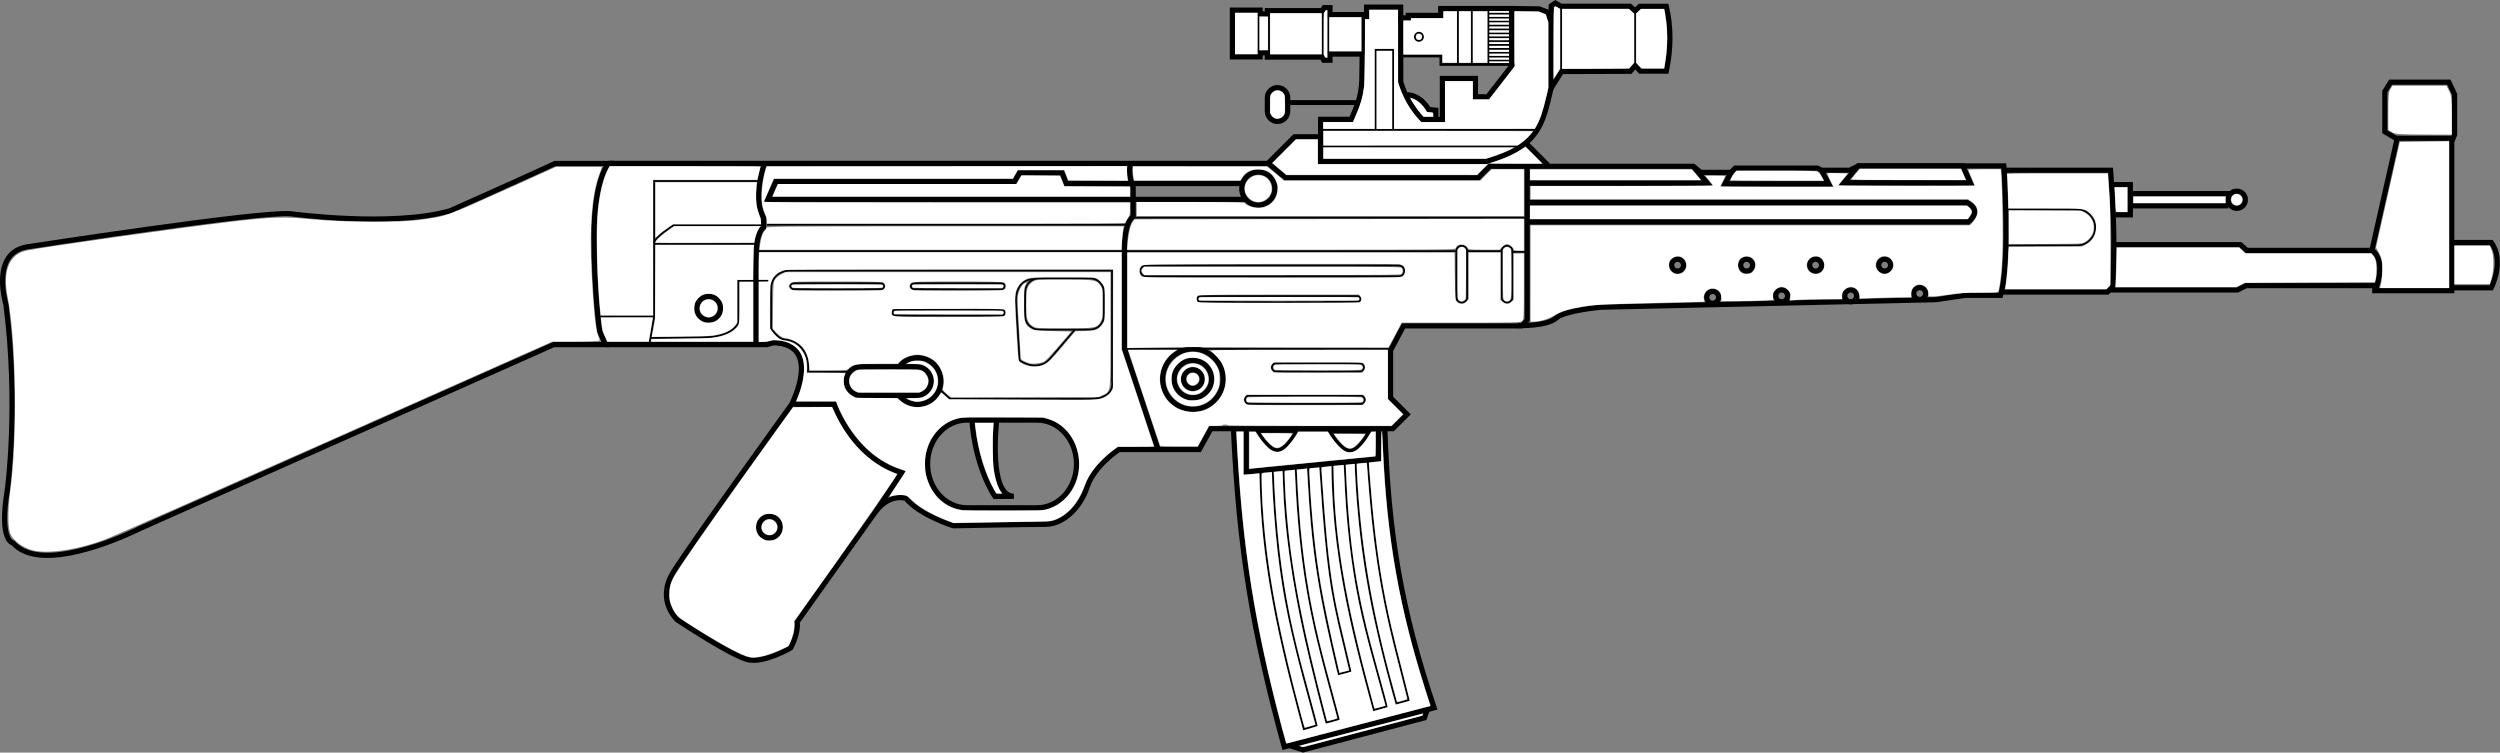 <?xml version="1.0" encoding="UTF-8" standalone="no"?>
<svg
   version="1.1"
   x="0px"
   y="0px"
   width="1449.99"
   height="436.502"
   viewBox="0 0 1449.99 436.502"
   enable-background="new 0 0 1742.974 684.901"
   xml:space="preserve"
   id="svg202"
   sodipodi:docname="weapon_stg44_zf41.svg"
   inkscape:version="1.2.2 (732a01da63, 2022-12-09)"
   xmlns:inkscape="http://www.inkscape.org/namespaces/inkscape"
   xmlns:sodipodi="http://sodipodi.sourceforge.net/DTD/sodipodi-0.dtd"
   xmlns="http://www.w3.org/2000/svg"
   xmlns:svg="http://www.w3.org/2000/svg"
   xmlns:rdf="http://www.w3.org/1999/02/22-rdf-syntax-ns#"
   xmlns:cc="http://creativecommons.org/ns#"
   xmlns:dc="http://purl.org/dc/elements/1.1/"><rect x="0" y="0" width="1449.99" height="436.502" fill="#808080" stroke="none"/><defs
   id="defs206">
	

		
		
		
		
		
		
		
		
		
		
	</defs><sodipodi:namedview
   pagecolor="#ffffff"
   bordercolor="#666666"
   borderopacity="1"
   objecttolerance="10"
   gridtolerance="10"
   guidetolerance="10"
   inkscape:pageopacity="0"
   inkscape:pageshadow="2"
   inkscape:window-width="1920"
   inkscape:window-height="1009"
   id="namedview204"
   showgrid="false"
   inkscape:zoom="0.65175955"
   inkscape:cx="842.33518"
   inkscape:cy="294.58717"
   inkscape:window-x="-8"
   inkscape:window-y="-8"
   inkscape:window-maximized="1"
   inkscape:current-layer="svg202"
   inkscape:document-rotation="0"
   inkscape:pagecheckerboard="true"
   inkscape:showpageshadow="2"
   inkscape:deskcolor="#d1d1d1" />
<g
   id="g168"
   transform="matrix(-1,0,0,1,1570.477,-56.051)">
			<g
   id="g150">
				<g
   id="g138">
					<g
   id="g112">
						<g
   id="g104">
							<g
   id="g84">
								<g
   id="g80">
									<g
   id="g54">
										<g
   id="g50">
											<g
   id="g46">
												<g
   id="g34">
													<g
   id="g14">
														<path
   style="opacity:1;fill:none;stroke:#000000;stroke-width:3;stroke-miterlimit:10"
   inkscape:connector-curvature="0"
   id="path2"
   d="m 1217.623,150.833 c 0,0 8.34,9.173 8.34,42.532 0,33.359 -3.338,55.042 -3.338,55.042 l -3.333,7.505 h 30.021 l 240.18,106.747 c 0,0 55.873,28.354 73.388,8.339 0,0 8.34,-0.833 3.335,-30.855 0,0 -6.672,-49.204 0.834,-107.581 0,0 9.173,-30.021 -12.509,-33.357 0,0 -135.102,-20.851 -152.613,-19.181 0,0 -58.17,7.922 -92.361,-1.668 0,0 -45.035,-20.016 -61.088,-27.52 z"
   stroke-miterlimit="10" />
														<path
   style="opacity:1;fill:none;stroke:#000000;stroke-width:3;stroke-miterlimit:10"
   inkscape:connector-curvature="0"
   id="path4"
   d="M 1217.623,150.833 H 834.837 l -10.009,8.344 H 713.079 l -6.673,-6.671 h -21.684 v 89.233 l 3.336,3.336 h 68.385 l 7.507,14.177 v 27.52 l -9.591,9.591 8.34,8.339 h 9.59 95.905 l 6.671,12.093 h 46.701 c 0,0 14.18,9.174 18.35,21.684 4.168,12.509 14.176,21.682 24.185,21.682 10.007,0 53.374,0.833 53.374,0.833 0,0 19.179,-5.837 27.518,-15.845 0,0 9.175,-3.336 17.514,7.506 l 45.66,64.21 c 0,0 -1.251,5.629 3.753,15.011 0,0 15.011,8.757 24.392,6.88 9.385,-1.876 41.281,-23.142 41.281,-23.142 0,0 12.511,-11.258 2.504,-27.521 -10.009,-16.262 -68.803,-97.573 -68.803,-97.573 0,0 -18.139,-35.026 10.633,-35.651 l 3.754,1.042 h 93.612"
   stroke-miterlimit="10" />
														
														<path
   style="opacity:1;fill:none;stroke:#000000;stroke-width:3;stroke-miterlimit:10"
   inkscape:connector-curvature="0"
   id="path8"
   d="m 899.049,315.956 19.182,-57.542 v -60.045 c 0,0 0,-13.342 -5.001,-16.679 v -16.887 c 0,0 3.542,-8.444 1.354,-14.073"
   stroke-miterlimit="10" />
														<path
   style="opacity:1;fill:none;stroke:#000000;stroke-width:3;stroke-miterlimit:10"
   inkscape:connector-curvature="0"
   id="path10"
   d="m 1126.93,150.417 c 0,0 7.506,20.014 0.627,31.898 v 5.63 c 0,0 4.379,1.876 4.379,17.513 0,15.637 0,50.663 0,50.663"
   stroke-miterlimit="10" />
														<path
   style="opacity:1;fill:none;stroke:#000000;stroke-width:3;stroke-miterlimit:10"
   inkscape:connector-curvature="0"
   id="path12"
   d="m 684.723,152.506 h -96.319 l -4.38,3.54 h -17.512 l -2.504,-2.502 h -47.534 l -2.503,1.25 h -16.262 l -5.005,-2.501 h -84.438 c 0,0 -3.449,51.77 1.23,72.564 0.201,0.889 0.416,1.723 0.646,2.492 h 20.641 l 16.888,2.501 193.896,4.379 c 0,0 21.213,1.759 26.27,6.254 5.629,5.005 22.307,4.379 22.307,4.379"
   stroke-miterlimit="10" />
													</g>
													<path
   style="opacity:1;fill:none;stroke:#000000;stroke-width:3;stroke-miterlimit:10"
   inkscape:connector-curvature="0"
   id="path16"
   d="m 407.85,154.794 h -61.504 c 0,0 -1.875,25.02 -1.875,39.405 0,14.385 0.625,28.146 0.625,28.146 l 3.127,3.126 h 61.294"
   stroke-miterlimit="10" />
													<path
   style="opacity:1;fill:none;stroke:#000000;stroke-width:3;stroke-miterlimit:10"
   inkscape:connector-curvature="0"
   id="path18"
   d="M 343.219,197.953 H 271.08 l -3.752,3.334 h -72.555 c 0,0 -7.924,3.754 -2.918,20.433 h 75.889 l 5.004,2.502 h 73.807"
   stroke-miterlimit="10" />
													<polyline
   style="opacity:1;fill:none;stroke:#000000;stroke-width:3;stroke-miterlimit:10"
   id="polyline20"
   points="194.773,201.288                180.182,136.656 187.269,132.487 187.269,109.137 183.933,103.715 150.156,103.715 146.821,110.804 146.821,134.155                148.488,138.324 148.488,224.639 193.106,224.639 193.106,221.303              "
   stroke-miterlimit="10" />
													<path
   style="opacity:1;fill:none;stroke:#000000;stroke-width:3;stroke-miterlimit:10"
   inkscape:connector-curvature="0"
   id="path22"
   d="m 148.072,222.972 h -22.517 c 0,0 -7.923,-15.428 0,-26.271 h 22.517"
   stroke-miterlimit="10" />
													<polyline
   style="opacity:1;fill:none;stroke:#000000;stroke-width:3;stroke-miterlimit:10"
   id="polyline24"
   points="344.471,163.134                334.877,163.134 334.877,180.648 343.635,180.648              "
   stroke-miterlimit="10" />
													<circle
   style="opacity:1;fill:none;stroke:#000000;stroke-width:3;stroke-miterlimit:10"
   id="circle26"
   r="5.004"
   cy="171.891"
   cx="273.166"
   stroke-miterlimit="10" />
													<g
   id="g32">
														
															<line
   style="opacity:1;fill:none;stroke:#000000;stroke-width:3;stroke-miterlimit:10"
   id="line28"
   y2="168.346"
   x2="335.296"
   y1="168.346"
   x1="276.502"
   stroke-miterlimit="10" />
														
															<line
   style="opacity:1;fill:none;stroke:#000000;stroke-width:3;stroke-miterlimit:10"
   id="line30"
   y2="175.435"
   x2="334.877"
   y1="175.435"
   x1="278.17"
   stroke-miterlimit="10" />
													</g>
												</g>
												
												<path
   style="opacity:1;fill:none;stroke:#000000;stroke-width:3;stroke-miterlimit:10"
   inkscape:connector-curvature="0"
   id="path38"
   d="M 737.68,125.99 V 119.976 l 4.17,-0.416 c 0,0 4.465,-8.565 12.909,-8.565"
   stroke-miterlimit="10"
   sodipodi:nodetypes="cccc" />
												
												
													<line
   style="opacity:1;fill:none;stroke:#000000;stroke-width:2.856;stroke-miterlimit:10"
   id="line42"
   y2="115.547"
   x2="823.576"
   y1="115.547"
   x1="782.903"
   stroke-miterlimit="10" />
												<path
   style="opacity:1;fill:none;stroke:#000000;stroke-width:3;stroke-miterlimit:10"
   inkscape:connector-curvature="0"
   id="path44"
   d="m 835.422,112.771 c 0,-3.261 -2.643,-5.904 -5.904,-5.904 -3.26,0 -5.9,2.643 -5.9,5.904 0,1.506 0,6.312 0,7.818 0,3.26 2.641,5.903 5.9,5.903 3.262,0 5.904,-2.643 5.904,-5.903 0,-1.506 0,-6.312 0,-7.818 z"
   stroke-miterlimit="10" />
											</g>
											
										</g>
										
											<line
   style="opacity:1;fill:none;stroke:#000000;stroke-width:3;stroke-miterlimit:10"
   id="line52"
   y2="136.239"
   x2="181.014"
   y1="136.239"
   x1="147.656"
   stroke-miterlimit="10" />
									</g>
									<circle
   style="opacity:1;fill:none;stroke:#000000;stroke-width:3;stroke-miterlimit:10"
   id="circle56"
   r="9.59"
   cy="165.427"
   cx="840.674"
   stroke-miterlimit="10" />
									<polyline
   style="opacity:1;fill:none;stroke:#000000;stroke-width:3;stroke-miterlimit:10"
   id="polyline58"
   points="850.265,162.509 952.008,162.509            954.509,156.254 979.111,156.254 982.03,161.258 1120.468,161.258 1125.055,171.683 848.18,171.683          "
   stroke-miterlimit="10" />
									<path
   style="opacity:1;fill:none;stroke:#000000;stroke-width:3;stroke-miterlimit:10"
   inkscape:connector-curvature="0"
   id="path60"
   d="m 1032.484,325.131 c 0,14.045 -10.244,25.436 -22.882,25.436 h -40.606 c -12.637,0 -22.881,-11.39 -22.881,-25.436 v 0 c 0,-14.048 10.244,-25.436 22.881,-25.436 h 40.606 c 12.638,0.001 22.882,11.388 22.882,25.436 z"
   stroke-miterlimit="10" />
									<path
   style="opacity:1;fill:none;stroke:#000000;stroke-width:3;stroke-miterlimit:10"
   inkscape:connector-curvature="0"
   id="path62"
   d="m 1111.293,290.521 -24.603,10e-4 c 0,0 -10.425,30.855 -39.195,39.612 l 15.011,22.521"
   stroke-miterlimit="10" />
									<circle
   style="opacity:1;fill:none;stroke:#000000;stroke-width:3;stroke-miterlimit:10"
   id="circle64"
   r="6.255"
   cy="361.825"
   cx="1124.219"
   stroke-miterlimit="10" />
									<g
   id="g70">
										<path
   style="opacity:1;fill:none;stroke:#000000;stroke-width:3;stroke-miterlimit:10"
   inkscape:connector-curvature="0"
   id="path66"
   d="m 1071.262,268.734 c -0.01,0 -0.018,0.001 -0.024,0.001 h -15.819 v -0.001 h -16.68 c -4.605,0 -8.34,3.734 -8.34,8.34 0,4.605 3.734,8.339 8.34,8.339 0.01,0 0.016,-0.001 0.025,-0.001 h 15.819 v 0.001 h 16.679 c 4.605,0 8.341,-3.734 8.341,-8.339 0,-4.606 -3.736,-8.34 -8.341,-8.34 z"
   stroke-miterlimit="10" />
										<path
   style="opacity:1;fill:none;stroke:#000000;stroke-width:3;stroke-miterlimit:10"
   inkscape:connector-curvature="0"
   id="path68"
   d="m 1048.713,268.376 c -2.484,-2.966 -6.218,-4.854 -10.393,-4.854 -7.483,0 -13.551,6.069 -13.551,13.552 0,7.483 6.067,13.551 13.551,13.551 4.613,0 8.688,-2.304 11.136,-5.825"
   stroke-miterlimit="10" />
									</g>
									<g
   id="g78">
										<circle
   style="opacity:1;fill:none;stroke:#000000;stroke-width:3;stroke-miterlimit:10"
   id="circle72"
   r="17.514"
   cy="275.927"
   cx="878.618"
   stroke-miterlimit="10" />
										<circle
   style="opacity:1;fill:none;stroke:#000000;stroke-width:3;stroke-miterlimit:10"
   id="circle74"
   r="10.843"
   cy="275.927"
   cx="878.618"
   stroke-miterlimit="10" />
										<circle
   style="opacity:1;fill:none;stroke:#000000;stroke-width:3;stroke-miterlimit:10"
   id="circle76"
   r="5.42"
   cy="275.927"
   cx="878.619"
   stroke-miterlimit="10" />
									</g>
								</g>
								<path
   style="opacity:1;fill:none;stroke:#000000;stroke-width:3;stroke-miterlimit:10"
   inkscape:connector-curvature="0"
   id="path82"
   d="m 992.453,300.529 c 0,0 5.004,43.367 -10.007,43.367 L 993.393,344 c 0,0 11.36,-15.845 13.446,-45.033"
   stroke-miterlimit="10" />
							</g>
							<path
   style="opacity:1;fill:none;stroke:#000000;stroke-width:3;stroke-miterlimit:10"
   inkscape:connector-curvature="0"
   id="path86"
   d="M 684.723,184.817 H 428.907 c 0,0 -8.757,-6.254 0.624,-11.258 h 253.941"
   stroke-miterlimit="10" />
							<circle
   style="opacity:1;fill:none;stroke:#000000;stroke-width:3;stroke-miterlimit:10"
   id="circle88"
   r="3.44"
   cy="209.836"
   cx="477.381"
   stroke-miterlimit="10" />
							<circle
   style="opacity:1;fill:none;stroke:#000000;stroke-width:3;stroke-miterlimit:10"
   id="circle90"
   r="3.44"
   cy="209.836"
   cx="517.411"
   stroke-miterlimit="10" />
							<circle
   style="opacity:1;fill:none;stroke:#000000;stroke-width:3;stroke-miterlimit:10"
   id="circle92"
   r="3.44"
   cy="209.836"
   cx="557.44"
   stroke-miterlimit="10" />
							<circle
   style="opacity:1;fill:none;stroke:#000000;stroke-width:3;stroke-miterlimit:10"
   id="circle94"
   r="3.44"
   cy="209.836"
   cx="597.471"
   stroke-miterlimit="10" />
							<path
   style="opacity:1;fill:none;stroke:#000000;stroke-width:3;stroke-miterlimit:10"
   inkscape:connector-curvature="0"
   id="path96"
   d="m 460.492,226.306 c 0,1.9 -1.54,3.44 -3.438,3.44 -1.902,0 -3.44,-1.541 -3.44,-3.44 0,-1.899 1.538,-3.439 3.44,-3.439 1.898,0 3.438,1.54 3.438,3.439 z"
   stroke-miterlimit="10" />
							<circle
   style="opacity:1;fill:none;stroke:#000000;stroke-width:3;stroke-miterlimit:10"
   id="circle98"
   r="3.44"
   cy="227.662"
   cx="497.083"
   stroke-miterlimit="10" />
							<circle
   style="opacity:1;fill:none;stroke:#000000;stroke-width:3;stroke-miterlimit:10"
   id="circle100"
   r="3.441"
   cy="227.662"
   cx="537.114"
   stroke-miterlimit="10" />
							<circle
   style="opacity:1;fill:none;stroke:#000000;stroke-width:3;stroke-miterlimit:10"
   id="circle102"
   r="3.44"
   cy="228.496"
   cx="577.143"
   stroke-miterlimit="10" />
						</g>
						<polyline
   style="opacity:1;fill:none;stroke:#000000;stroke-width:3;stroke-miterlimit:10"
   id="polyline106"
   points="513.971,154.794 509.904,162.614         569.951,162.614 566.512,156.046       "
   stroke-miterlimit="10" />
						<polyline
   style="opacity:1;fill:none;stroke:#000000;stroke-width:3;stroke-miterlimit:10"
   id="polyline108"
   points="588.403,152.506 580.271,162.3         684.411,162.3       "
   stroke-miterlimit="10" />
						<polygon
   style="opacity:1;fill:none;stroke:#000000;stroke-width:3;stroke-miterlimit:10"
   id="polygon110"
   points="427.656,162.144 500.837,161.988 492.704,152.293 432.035,152.293 "
   stroke-miterlimit="10" />
					</g>
					<circle
   style="opacity:1;fill:none;stroke:#000000;stroke-width:3;stroke-miterlimit:10"
   id="circle114"
   r="6.88"
   cy="234.854"
   cx="1159.455"
   stroke-miterlimit="10" />
					<line
   style="opacity:1;fill:none;stroke:#000000;stroke-miterlimit:10"
   id="line116"
   y2="182.315"
   x2="913.229"
   y1="182.315"
   x1="685.349"
   stroke-miterlimit="10" />
					<line
   style="opacity:1;fill:none;stroke:#000000;stroke-miterlimit:10"
   id="line118"
   y2="186.381"
   x2="1125.68"
   y1="186.381"
   x1="915.209"
   stroke-miterlimit="10" />
					<path
   style="opacity:1;fill:none;stroke:#000000;stroke-miterlimit:10"
   inkscape:connector-curvature="0"
   id="path120"
   d="m 1127.867,186.694 h 51.915 c 0,0 10.944,6.88 11.259,10.007"
   stroke-miterlimit="10" />
					<polyline
   style="opacity:1;fill:none;stroke:#000000;stroke-miterlimit:10"
   id="polyline122"
   points="1222.938,239.546 1191.041,239.546 1191.041,161.05        1128.807,161.05      "
   stroke-miterlimit="10" />
					<line
   style="opacity:1;fill:none;stroke:#000000;stroke-miterlimit:10"
   id="line124"
   y2="255.807"
   x2="1193.854"
   y1="239.546"
   x1="1191.041"
   stroke-miterlimit="10" />
					<path
   style="opacity:1;fill:none;stroke:#000000;stroke-miterlimit:10"
   inkscape:connector-curvature="0"
   id="path126"
   d="m 1124.74,218.905 h 17.514 v 24.08 c 0,0 1.875,8.757 21.578,8.757 l 29.397,0.313"
   stroke-miterlimit="10" />
					<path
   style="opacity:1;fill:none;stroke:#000000;stroke-miterlimit:10"
   inkscape:connector-curvature="0"
   id="path128"
   d="m 1025.135,282.234 -5.473,4.847 c 0,0 -65.986,0.312 -81.313,0.312 -15.322,0 -12.822,-10.319 -12.822,-10.319 v -64.111 h 187.328 c 0,0 10.321,0.313 10.321,10.633 0,10.32 0,22.83 0,22.83 0,0 -3.753,6.567 -8.132,6.567 -4.378,0 -14.386,4.587 -13.238,18.661 h -23.351"
   stroke-miterlimit="10" />
					<line
   style="opacity:1;fill:none;stroke:#000000;stroke-miterlimit:10"
   id="line130"
   y2="258.415"
   x2="918.23"
   y1="258.415"
   x1="763.115"
   stroke-miterlimit="10" />
					<path
   style="opacity:1;fill:none;stroke:#000000;stroke-miterlimit:10"
   inkscape:connector-curvature="0"
   id="path132"
   d="m 875.908,229.435 c 0,0.921 -0.746,1.667 -1.669,1.667 h -91.108 c -0.922,0 -1.67,-0.747 -1.67,-1.667 v 0 c 0,-0.922 0.748,-1.668 1.67,-1.668 h 91.108 c 0.923,0 1.669,0.746 1.669,1.668 z"
   stroke-miterlimit="10" />
					<path
   style="opacity:1;fill:none;stroke:#000000;stroke-miterlimit:10"
   inkscape:connector-curvature="0"
   id="path134"
   d="m 832.751,269.152 c 0,1.324 -1.071,2.398 -2.397,2.398 h -48.578 c -1.324,0 -2.398,-1.074 -2.398,-2.398 v 0 c 0,-1.323 1.074,-2.397 2.398,-2.397 h 48.578 c 1.326,0 2.397,1.074 2.397,2.397 z"
   stroke-miterlimit="10" />
					<path
   style="opacity:1;fill:none;stroke:#000000;stroke-miterlimit:10"
   inkscape:connector-curvature="0"
   id="path136"
   d="m 848.389,287.917 c 0,1.323 -1.074,2.397 -2.398,2.397 h -64.632 c -1.324,0 -2.397,-1.074 -2.397,-2.397 v 0 c 0,-1.325 1.073,-2.398 2.397,-2.398 h 64.632 c 1.323,0 2.398,1.073 2.398,2.398 z"
   stroke-miterlimit="10" />
				</g>
				<path
   style="opacity:1;fill:none;stroke:#000000;stroke-miterlimit:10"
   inkscape:connector-curvature="0"
   id="path140"
   d="m 1042.18,222.032 c 0,0.95 -0.771,1.72 -1.721,1.72 h -50.975 c -0.953,0 -1.721,-0.77 -1.721,-1.72 v 0 c 0,-0.95 0.768,-1.72 1.721,-1.72 h 50.975 c 0.949,0 1.721,0.771 1.721,1.72 z"
   stroke-miterlimit="10" />
				<path
   style="opacity:1;fill:none;stroke:#000000;stroke-miterlimit:10"
   inkscape:connector-curvature="0"
   id="path142"
   d="m 1112.074,222.032 c 0,0.95 -0.77,1.72 -1.719,1.72 h -50.979 c -0.947,0 -1.718,-0.77 -1.718,-1.72 v 0 c 0,-0.95 0.771,-1.72 1.718,-1.72 h 50.979 c 0.95,0 1.719,0.771 1.719,1.72 z"
   stroke-miterlimit="10" />
				<path
   style="opacity:1;fill:none;stroke:#000000;stroke-miterlimit:10"
   inkscape:connector-curvature="0"
   id="path144"
   d="m 1052.813,237.356 c 0,0.951 -0.772,1.72 -1.722,1.72 h -61.607 c -0.953,0 -1.721,-0.769 -1.721,-1.72 v 0 c 0,-0.95 0.768,-1.72 1.721,-1.72 h 61.607 c 0.95,0 1.722,0.77 1.722,1.72 z"
   stroke-miterlimit="10" />
				<path
   style="opacity:1;fill:none;stroke:#000000;stroke-miterlimit:10"
   inkscape:connector-curvature="0"
   id="path146"
   d="m 975.915,239.174 c 0,4.436 -3.598,8.033 -8.035,8.033 h -29.625 c -4.436,0 -8.034,-3.597 -8.034,-8.033 v -13.643 c 0,-4.436 3.599,-8.033 8.034,-8.033 h 29.625 c 4.438,0 8.035,3.597 8.035,8.033 z"
   stroke-miterlimit="10" />
				<path
   style="opacity:1;fill:none;stroke:#000000;stroke-miterlimit:10"
   inkscape:connector-curvature="0"
   id="path148"
   d="m 947.004,247.155 14.594,17.097 c 0,0 6.256,7.923 17.514,0.834 l 2.084,-34.194 c 0,0 0.835,-12.926 -10.424,-12.926"
   stroke-miterlimit="10" />
			</g>
			<path
   style="opacity:1;fill:none;stroke:#000000;stroke-miterlimit:10"
   inkscape:connector-curvature="0"
   id="path152"
   d="m 699.525,228.392 c 0,1.728 -1.4,3.127 -3.127,3.127 v 0 c -1.727,0 -3.127,-1.399 -3.127,-3.127 v -26.687 c 0,-1.727 1.4,-3.127 3.127,-3.127 v 0 c 1.727,0 3.127,1.4 3.127,3.127 z"
   stroke-miterlimit="10" />
			<path
   style="opacity:1;fill:none;stroke:#000000;stroke-miterlimit:10"
   inkscape:connector-curvature="0"
   id="path154"
   d="m 725.796,228.392 c 0,1.728 -1.399,3.127 -3.128,3.127 v 0 c -1.727,0 -3.127,-1.399 -3.127,-3.127 v -26.687 c 0,-1.727 1.4,-3.127 3.127,-3.127 v 0 c 1.729,0 3.128,1.4 3.128,3.127 z"
   stroke-miterlimit="10" />
			<line
   style="opacity:1;fill:none;stroke:#000000;stroke-miterlimit:10"
   id="line156"
   y2="202.122"
   x2="693.271"
   y1="202.122"
   x1="685.558"
   stroke-miterlimit="10" />
			<line
   style="opacity:1;fill:none;stroke:#000000;stroke-miterlimit:10"
   id="line158"
   y2="201.706"
   x2="719.541"
   y1="201.706"
   x1="699.525"
   stroke-miterlimit="10" />
			<polyline
   style="opacity:1;fill:none;stroke:#000000;stroke-miterlimit:10"
   id="polyline160"
   points="725.796,201.706 917.814,201.706 1132.143,201.706    "
   stroke-miterlimit="10" />
			<path
   style="opacity:1;fill:none;stroke:#000000;stroke-miterlimit:10"
   inkscape:connector-curvature="0"
   id="path162"
   d="m 909.058,213.172 c 0,1.728 -1.401,3.127 -3.126,3.127 H 759.155 c -1.729,0 -3.128,-1.399 -3.128,-3.127 v 0 c 0,-1.727 1.398,-3.126 3.128,-3.126 h 146.776 c 1.725,-0.001 3.127,1.399 3.127,3.126 z"
   stroke-miterlimit="10" />
			<line
   style="opacity:1;fill:none;stroke:#000000;stroke-miterlimit:10"
   id="line164"
   y2="197.536"
   x2="1190.937"
   y1="197.536"
   x1="1130.891"
   stroke-miterlimit="10" />
			<path
   style="opacity:1;fill:none;stroke:#000000;stroke-miterlimit:10"
   inkscape:connector-curvature="0"
   id="path166"
   d="m 408.266,198.37 h -42.532 c -5.756,0 -10.423,-4.667 -10.423,-10.425 v 0 c 0,-5.757 4.667,-10.425 10.423,-10.425 h 42.532"
   stroke-miterlimit="10" />
		</g><g
   id="g180"
   transform="matrix(-1,0,0,1,1570.477,-56.051)">
			
		</g><g
   id="g184"
   transform="matrix(-1,0,0,1,1570.477,-56.051)">
			
		</g><g
   id="g188"
   transform="matrix(-1,0,0,1,1570.477,-56.051)">
			
		</g><g
   id="g192"
   transform="matrix(-1,0,0,1,1570.477,-56.051)">
			
		</g><g
   id="g196"
   transform="matrix(-1,0,0,1,1570.477,-56.051)">
			
		</g>
<g
   id="Layer_2_1_"
   transform="matrix(-1,0,0,1,1570.477,-56.051)">
</g>
<path
   style="fill:#ffffff;stroke-width:6.165"
   d="M 17.311,318.692 C 12.309,316.9 7.998,313.546 6.223,310.065 4.511,306.707 4.425,296.162 6.015,284.389 10.159,253.689 9.365,197.149 4.439,172.256 1.406,156.928 5.415,147.348 15.736,145.258 26.309,143.117 103.162,132.284 133.378,128.676 c 23.785,-2.841 31.492,-3.082 47.564,-1.487 16.942,1.681 50.864,1.926 61.756,0.448 17.061,-2.316 14.34,-1.318 61.094,-22.425 l 18.517,-8.36 h 13.417 13.417 l -1.737,4.795 c -4.164,11.49 -5.607,30.391 -4.29,56.194 1.079,21.144 2.263,33.01 3.625,36.342 0.582,1.423 1.058,2.89 1.058,3.26 0,0.37 -6.173,0.673 -13.718,0.673 h -13.718 l -125.987,56.001 c -69.293,30.801 -129.227,57.215 -133.186,58.698 -17.246,6.459 -35.444,8.897 -43.876,5.877 z"
   id="path1113" /><path
   style="fill:#ffffff;stroke-width:2.18"
   d="m 350.813,194.901 c -1.321,-2.997 -1.468,-3.542 -1.88,-6.984 l -0.447,-3.734 15.038,-0.07 c 8.271,-0.039 15.065,-0.039 15.098,0 0.033,0.039 -0.338,2.328 -0.824,5.088 -0.486,2.76 -1.032,5.903 -1.213,6.984 l -0.328,1.966 h -12.006 -12.006 z"
   id="path1115" /><path
   style="fill:#ffffff;stroke-width:2.18"
   d="m 348.25,181.538 c -1.908,-17.149 -2.641,-48.394 -1.403,-59.791 1.103,-10.155 3.146,-18.448 5.783,-23.477 l 0.96,-1.831 h 43.799 c 41.603,0 43.79,0.024 43.615,0.475 -0.155,0.398 -1.191,4.655 -1.651,6.781 l -0.132,0.61 h -30.237 -30.237 v 39.328 39.328 h -15.169 -15.169 z"
   id="path1117" /><path
   style="fill:#ffffff;stroke-width:2.18"
   d="m 378.974,190.339 0.954,-5.071 0.095,-21.631 0.095,-21.631 h 28.639 28.639 l -0.167,0.746 c -0.092,0.41 -0.247,4.987 -0.345,10.171 l -0.177,9.425 h -4.569 -4.569 v 12.436 12.436 l -0.778,1.074 c -2.346,3.239 -6.855,5.402 -13.19,6.329 -2.11,0.309 -8.497,0.48 -24.707,0.664 l -10.874,0.123 z m 35.718,-3.854 c 1.594,-0.772 3.158,-2.292 3.959,-3.85 0.829,-1.611 1.011,-4.803 0.383,-6.694 -0.622,-1.872 -2.684,-4.107 -4.548,-4.928 -1.992,-0.878 -4.935,-0.878 -6.927,0 -1.793,0.79 -3.911,3.045 -4.509,4.801 -0.526,1.544 -0.548,4.461 -0.044,5.875 0.851,2.385 2.98,4.449 5.412,5.245 1.65,0.54 4.678,0.324 6.274,-0.449 z"
   id="path1119" /><path
   style="fill:#ffffff;stroke-width:2.18"
   d="m 408.99,183.533 c -2.062,-0.955 -3.119,-2.583 -3.119,-4.803 0,-3.235 3.24,-5.791 6.306,-4.975 2.632,0.7 4.138,2.782 3.945,5.452 -0.138,1.905 -1.101,3.293 -2.933,4.23 -1.444,0.738 -2.748,0.768 -4.199,0.096 z"
   id="path1121" /><path
   style="fill:#ffffff;stroke-width:2.18"
   d="m 377.712,197.405 0.086,-0.746 16.003,-0.185 c 8.801,-0.102 17.264,-0.322 18.805,-0.489 6.045,-0.657 10.718,-2.391 13.579,-5.04 2.858,-2.646 2.74,-1.972 2.74,-15.663 v -11.848 h 3.933 3.933 v 17.359 17.359 H 407.209 377.627 Z"
   id="path1123" /><path
   style="fill:#ffffff;stroke-width:2.18"
   d="m 380.104,140.774 c 0,-1.252 3.566,-4.533 8.988,-8.267 l 1.958,-1.349 h 25.088 25.088 l -0.56,0.61 c -1.206,1.314 -2.774,5.514 -3.115,8.34 l -0.082,0.678 -28.683,0.069 c -15.775,0.038 -28.683,0.001 -28.683,-0.081 z"
   id="path1125" /><path
   style="fill:#ffffff;stroke-width:2.18"
   d="m 380.104,121.839 v -16.178 h 29.459 29.459 l -0.159,0.881 c -0.087,0.485 -0.236,2.834 -0.33,5.221 -0.214,5.432 0.236,8.759 1.678,12.401 0.637,1.608 1.04,3.129 1.116,4.212 l 0.12,1.695 h -25.554 -25.554 l -2.067,1.401 c -2.919,1.978 -5.094,3.658 -6.746,5.207 l -1.424,1.336 z"
   id="path1127" /><path
   style="fill:#ffffff;stroke-width:3.082"
   d="m 444.793,128.055 c 0,-0.984 -0.403,-2.56 -0.973,-3.806 -1.622,-3.544 -2.198,-7.142 -1.977,-12.351 0.186,-4.367 1.275,-10.835 2.345,-13.926 l 0.49,-1.417 104.486,-0.097 104.486,-0.097 v 2.782 c 0,1.53 0.119,3.431 0.264,4.224 l 0.264,1.442 -17.286,-0.1 -17.286,-0.1 -1.161,-2.973 -1.161,-2.973 h -13.539 -13.539 l -1.394,2.493 -1.394,2.493 H 518.1 448.783 l -2.803,6.404 c -1.542,3.522 -2.889,6.629 -2.995,6.904 -0.157,0.41 18.899,0.5 106.1,0.5 h 106.292 v 3.605 c 0,3.485 -0.045,3.672 -1.343,5.6 -0.738,1.097 -1.343,2.237 -1.343,2.532 0,0.459 -15.123,0.537 -103.949,0.537 H 444.793 Z"
   id="path1129" /><path
   style="fill:#ffffff;stroke-width:3.082"
   d="m 448.466,113.145 c 0.15,-0.475 0.842,-2.114 1.538,-3.644 l 1.266,-2.781 69.162,-0.007 69.162,-0.007 1.457,-2.492 1.457,-2.492 11.144,0.102 11.144,0.102 1.23,3.069 1.23,3.069 19.061,0.1 19.061,0.1 v 2.873 2.873 H 551.785 448.194 Z"
   id="path1131" /><path
   style="fill:#ffffff;stroke-width:4.359"
   d="m 659.265,121.239 v -4.068 h 31.159 c 20.48,0 31.276,0.189 31.499,0.55 0.854,1.382 4.884,2.813 7.921,2.813 6.02,0 10.548,-4.063 11.162,-10.017 0.271,-2.629 0.104,-3.504 -1.167,-6.101 -2.002,-4.092 -4.647,-5.841 -9.278,-6.135 -4.368,-0.278 -7.793,1.223 -9.836,4.31 l -1.392,2.104 H 688.553 657.773 l -0.339,-1.695 c -0.186,-0.932 -0.339,-2.763 -0.339,-4.068 v -2.373 l 38.922,0.012 38.921,0.012 4.867,4.056 4.867,4.056 h 56.991 56.991 l 3.221,-3.255 3.221,-3.255 h 9.374 9.374 v 13.561 13.562 H 771.554 659.265 Z"
   id="path1137" /><path
   style="fill:#ffffff;stroke-width:4.359"
   d="m 440.821,142.144 c 0.445,-3.76 1.446,-6.853 2.626,-8.12 0.552,-0.592 1.004,-1.454 1.004,-1.914 0,-0.751 10.631,-0.836 103.673,-0.836 h 103.673 l -0.34,1.492 c -0.187,0.82 -0.495,3.872 -0.685,6.781 l -0.345,5.289 H 545.465 440.502 Z"
   id="path1139" /><path
   style="fill:#ffffff;stroke-width:4.359"
   d="m 877.876,144.604 c 0,-1.027 -2.583,-3.023 -3.912,-3.023 -0.579,0 -1.786,0.732 -2.681,1.627 l -1.627,1.627 h -8.846 c -8.716,0 -8.859,-0.019 -9.691,-1.29 -1.554,-2.371 -6.081,-2.229 -6.719,0.211 -0.28,1.071 -0.93,1.078 -95.49,1.078 h -95.208 l 0.382,-4.384 c 0.471,-5.4 1.636,-10.095 2.95,-11.89 l 0.993,-1.356 112.909,-0.137 112.909,-0.137 v 9.223 9.223 h -2.984 c -2.223,0 -2.984,-0.197 -2.984,-0.774 z"
   id="path1141" /><path
   style="fill:#ffffff;stroke-width:4.359"
   d="M 653.84,174.158 V 146.463 h 94.904 94.904 l 0.162,13.881 c 0.161,13.845 0.165,13.884 1.442,14.918 1.742,1.409 3.657,1.302 5.254,-0.295 l 1.331,-1.331 V 160.049 146.463 h 9.222 9.222 v 13.793 13.793 l 1.429,1.124 c 1.803,1.418 2.933,1.418 4.736,0 l 1.429,-1.124 v -13.522 -13.522 h 2.984 2.984 v 19.173 c 0,17.886 -0.067,19.234 -0.992,20.071 -0.901,0.816 -4.148,0.898 -35.449,0.898 h -34.457 l -3.812,7.188 -3.812,7.188 -53.907,-0.074 c -29.649,-0.041 -56.104,-0.109 -58.79,-0.151 -2.685,-0.042 -12.51,0.065 -21.834,0.239 l -16.952,0.316 z m 134.841,1.183 c 1.06,-0.726 1.246,-2.157 0.431,-3.32 l -0.804,-1.147 h -46.512 c -35.453,0 -46.667,0.155 -47.163,0.651 -0.837,0.837 -0.837,2.743 0,3.58 0.496,0.496 11.678,0.649 47.058,0.643 25.524,-0.005 46.669,-0.188 46.989,-0.407 z M 813.866,160.025 c 1.306,-1.306 1.447,-4.442 0.254,-5.636 -0.457,-0.457 -1.617,-0.972 -2.577,-1.144 -0.96,-0.172 -34.735,-0.243 -75.056,-0.157 -71.214,0.151 -73.343,0.185 -74.453,1.189 -1.49,1.348 -1.519,4.285 -0.057,5.747 1.074,1.074 1.808,1.085 75.944,1.085 74.136,0 74.87,-0.011 75.944,-1.085 z"
   id="path1143" /><path
   style="fill:#ffffff;stroke-width:4.359"
   d="m 598.996,189.171 c -3.211,-2.145 -3.74,-3.966 -3.74,-12.873 0,-8.906 0.529,-10.728 3.74,-12.873 1.814,-1.212 2.104,-1.231 18.054,-1.231 17.958,0 18.838,0.139 21.113,3.329 1.243,1.743 1.301,2.212 1.301,10.504 0,7.744 -0.119,8.884 -1.103,10.578 -2.126,3.658 -2.892,3.795 -21.193,3.796 -16.074,8.2e-4 -16.358,-0.018 -18.172,-1.23 z"
   id="path1145" /><path
   style="fill:#ffffff;stroke-width:4.359"
   d="m 596.882,210.694 c -4.232,-1.528 -4.882,-2.018 -4.896,-3.693 -0.007,-0.924 -0.467,-8.808 -1.02,-17.519 -0.657,-10.343 -0.843,-16.718 -0.533,-18.373 0.534,-2.857 2.252,-5.95 3.75,-6.752 1.571,-0.841 1.712,-0.646 0.678,0.932 -0.828,1.264 -0.962,2.788 -0.962,10.985 0,10.706 0.366,11.994 4.068,14.301 1.738,1.083 2.808,1.206 12.658,1.454 l 10.76,0.271 -7.012,8.154 c -3.857,4.485 -7.722,8.624 -8.59,9.198 -1.56,1.032 -7.123,1.683 -8.901,1.041 z"
   id="path1147" /><path
   style="fill:#ffffff;stroke-width:4.359"
   d="m 549.066,228.385 c -2.497,-2.148 -2.515,-2.189 -1.971,-4.335 1.294,-5.097 -1.296,-12.064 -5.661,-15.226 -3.125,-2.263 -7.461,-3.447 -10.943,-2.986 -3.493,0.462 -6.731,1.902 -8.429,3.748 l -1.315,1.43 h -11.857 c -12.516,0 -14.038,0.244 -16.546,2.649 -1.138,1.091 -1.737,1.149 -11.991,1.149 h -10.793 l -0.314,-3.744 c -0.697,-8.318 -5.724,-13.67 -14.061,-14.969 -1.425,-0.222 -2.737,-1.039 -4.501,-2.803 l -2.489,-2.489 0.161,-13.629 c 0.156,-13.146 0.205,-13.689 1.386,-15.345 0.673,-0.944 2.276,-2.226 3.562,-2.848 l 2.337,-1.131 h 94.217 94.217 v 33.413 c 0,37.766 0.255,35.537 -4.328,37.796 l -2.453,1.209 -42.854,0.14 -42.854,0.14 z m 56.796,-17.08 c 2.14,-1.067 4.209,-3.141 10.224,-10.25 l 7.541,-8.911 5.856,-0.2 c 6.465,-0.221 7.744,-0.758 10.119,-4.248 1.152,-1.693 1.221,-2.331 1.221,-11.397 0,-9.067 -0.068,-9.704 -1.221,-11.397 -0.671,-0.986 -1.91,-2.304 -2.753,-2.928 -1.486,-1.1 -2.107,-1.135 -20.342,-1.135 -18.052,0 -18.91,0.047 -21.31,1.156 -2.69,1.244 -4.845,3.702 -5.833,6.655 -0.841,2.512 -0.791,6.924 0.288,25.147 0.913,15.42 0.938,15.609 2.23,16.456 4.118,2.698 9.821,3.128 13.981,1.053 z m -23.192,-28.063 c 0.874,-0.874 0.825,-2.869 -0.088,-3.627 -0.535,-0.444 -9.612,-0.575 -32.954,-0.473 l -32.216,0.14 -0.175,1.525 c -0.369,3.219 -1.784,3.086 32.952,3.086 24.034,0 31.99,-0.159 32.481,-0.651 z m -70.718,-15.067 c 1.758,-0.668 1.978,-3.459 0.342,-4.334 -0.681,-0.365 -10.103,-0.562 -26.852,-0.562 -25.079,0 -25.833,0.03 -26.887,1.085 -0.597,0.597 -1.085,1.329 -1.085,1.627 0,0.298 0.488,1.031 1.085,1.627 1.054,1.054 1.808,1.085 26.545,1.085 15.23,0 26.019,-0.213 26.852,-0.529 z m 69.977,0 c 1.758,-0.668 1.978,-3.459 0.342,-4.334 -0.681,-0.364 -10.065,-0.562 -26.731,-0.562 -22.366,0 -25.837,0.109 -26.887,0.844 -1.541,1.079 -1.541,2.657 0,3.736 1.049,0.735 4.489,0.844 26.545,0.844 15.152,0 25.899,-0.213 26.731,-0.529 z"
   id="path1149" /><path
   style="fill:#ffffff;stroke-width:2.18"
   d="m 529.49,166.855 c -0.548,-0.319 -0.621,-1.079 -0.149,-1.551 0.249,-0.249 6.459,-0.325 26.3,-0.325 24.971,0 25.985,0.019 26.242,0.501 0.193,0.36 0.153,0.664 -0.141,1.085 l -0.409,0.584 -25.684,-0.008 c -16.94,-0.005 -25.845,-0.102 -26.158,-0.285 z"
   id="path1155" /><path
   style="fill:#ffffff;stroke-width:2.18"
   d="m 518.618,182.156 c -0.295,-0.295 -0.206,-1.313 0.145,-1.664 0.249,-0.249 7.597,-0.325 31.421,-0.325 30.301,0 31.107,0.013 31.566,0.52 0.375,0.415 0.409,0.634 0.168,1.085 l -0.302,0.565 H 550.207 c -17.274,0 -31.489,-0.081 -31.589,-0.181 z"
   id="path1157" /><path
   style="fill:#ffffff;stroke-width:2.18"
   d="m 472.803,167.216 c 7.049,-0.04 18.583,-0.04 25.631,0 7.049,0.04 1.282,0.073 -12.816,0.073 -14.097,0 -19.864,-0.033 -12.816,-0.073 z"
   id="path1159" /><path
   style="fill:#ffffff;stroke-width:2.18"
   d="m 549.9,302.127 c -9.631,-3.702 -16.775,-7.816 -21.413,-12.332 -1.989,-1.936 -2.505,-2.295 -3.66,-2.543 -1.757,-0.377 -5.906,-0.122 -7.557,0.464 -0.717,0.254 -1.353,0.412 -1.415,0.351 -0.061,-0.061 2.079,-3.398 4.756,-7.414 2.677,-4.016 4.778,-7.379 4.669,-7.472 -0.109,-0.094 -1.54,-0.625 -3.181,-1.181 -11.574,-3.92 -21.312,-11.814 -29.299,-23.754 -2.503,-3.742 -5.869,-10.1 -7.071,-13.358 l -0.776,-2.102 h -11.578 -11.578 l 0.908,-2.238 c 2.356,-5.807 3.658,-11.724 3.651,-16.593 -0.009,-5.518 -1.243,-9.049 -4.179,-11.96 -2.797,-2.773 -6.604,-4.323 -11.412,-4.647 -2.009,-0.135 -2.813,-0.062 -4.546,0.414 -1.279,0.351 -2.902,0.578 -4.136,0.578 h -2.031 v -17.494 -17.494 h 2.848 c 2.667,0 2.848,-0.034 2.848,-0.542 0,-0.508 -0.181,-0.542 -2.848,-0.542 h -2.848 l 0.002,-6.17 c 10e-4,-3.394 0.08,-6.994 0.175,-8.001 l 0.173,-1.831 h 105.062 105.062 v 28.142 28.142 l 9.357,28.069 c 5.147,15.438 9.357,28.162 9.357,28.274 0,0.113 -4.719,0.205 -10.486,0.205 h -10.486 l -2.465,1.855 c -5.351,4.027 -10.298,9.16 -13.244,13.741 -1.647,2.562 -2.43,4.162 -3.73,7.624 -3.71,9.876 -10.016,16.799 -17.633,19.356 -2.209,0.742 -2.595,0.758 -25.901,1.093 -10.293,0.148 -21.766,0.335 -25.496,0.416 l -6.781,0.147 z m 57.094,-6.634 c 4.521,-1.259 8.147,-3.448 11.423,-6.896 12.498,-13.158 8.912,-36.277 -6.864,-44.244 -0.775,-0.391 -2.483,-1.047 -3.797,-1.458 l -2.389,-0.746 -23.236,-0.081 c -22.128,-0.077 -23.359,-0.056 -25.818,0.447 -8.477,1.732 -15.585,8.386 -18.435,17.258 -1.183,3.684 -1.398,5.19 -1.371,9.629 0.021,3.587 0.126,4.585 0.713,6.794 2.486,9.362 8.324,15.975 16.537,18.734 1.301,0.437 3.253,0.901 4.34,1.031 1.086,0.13 12.044,0.214 24.351,0.187 22.232,-0.05 22.39,-0.054 24.546,-0.654 z M 536.609,235.492 c 3.38,-0.985 6.181,-3.085 8.213,-6.16 1.099,-1.662 1.127,-1.683 1.673,-1.204 0.306,0.268 1.322,1.166 2.259,1.996 l 1.703,1.508 41.965,0.189 c 46.16,0.208 44.611,0.254 48.147,-1.42 1.874,-0.887 3.473,-2.352 4.354,-3.99 l 0.584,-1.085 0.072,-34.514 0.072,-34.514 h -94.379 c -69.333,0 -94.76,0.082 -95.816,0.308 -4.742,1.015 -7.972,4.357 -8.633,8.935 -0.139,0.958 -0.254,6.975 -0.257,13.371 l -0.005,11.628 1.209,1.694 c 1.406,1.97 3.502,3.934 4.912,4.603 0.544,0.258 1.85,0.588 2.902,0.734 4.855,0.673 8.531,3.323 10.748,7.749 1.184,2.364 1.648,4.61 1.652,8.004 l 0.004,2.916 h 11.12 c 6.201,0 11.12,0.105 11.12,0.238 0,0.131 -0.2,0.711 -0.443,1.288 -0.671,1.589 -0.598,5.001 0.148,6.936 0.78,2.023 2.558,3.966 4.686,5.12 l 1.712,0.928 12.051,0.079 12.051,0.079 1.173,1.081 c 4.174,3.847 9.529,5.097 15.003,3.502 z"
   id="path1161" /><path
   style="fill:#ffffff;stroke-width:2.18"
   d="m 459.464,166.722 c -0.51,-0.51 -0.543,-0.976 -0.101,-1.418 0.472,-0.472 52.038,-0.472 52.51,0 0.442,0.442 0.409,0.908 -0.101,1.418 -0.381,0.381 -3.127,0.426 -26.154,0.426 -23.028,0 -25.773,-0.045 -26.154,-0.426 z"
   id="path1163" /><path
   style="fill:#ffffff;stroke-width:2.18"
   d="m 496.242,226.926 c -3.081,-1.535 -4.475,-5.253 -3.169,-8.45 0.584,-1.429 2.706,-3.381 4.144,-3.812 0.782,-0.234 5.779,-0.322 18.302,-0.322 18.644,0 18.41,-0.017 20.373,1.48 1.086,0.829 2.257,2.89 2.498,4.4 0.234,1.466 -0.447,3.741 -1.5,5.012 -0.452,0.546 -1.457,1.309 -2.232,1.695 l -1.41,0.703 h -17.795 -17.795 z"
   id="path1165" /><path
   style="fill:#ffffff;stroke-width:2.18"
   d="m 530.15,232.754 c -0.793,-0.132 -2.135,-0.575 -2.984,-0.985 l -1.542,-0.746 4.475,-0.136 c 4.196,-0.127 4.571,-0.182 6.001,-0.885 1.679,-0.825 3.688,-2.795 4.521,-4.433 2.502,-4.925 0.468,-11.01 -4.497,-13.456 -1.761,-0.868 -1.915,-0.893 -6.153,-1.025 l -4.346,-0.136 1.763,-0.814 c 1.621,-0.748 2.004,-0.814 4.747,-0.814 2.787,0 3.103,0.057 4.795,0.858 4.435,2.101 7.042,6.156 7.032,10.936 -0.013,5.892 -4.323,10.804 -10.229,11.657 -1.028,0.149 -1.93,0.258 -2.004,0.244 -0.075,-0.015 -0.784,-0.134 -1.577,-0.266 z"
   id="path1167" /><path
   style="fill:#ffffff;stroke-width:2.18"
   d="m 434.898,381.144 c -4.704,-0.815 -19.046,-8.673 -36.752,-20.138 -4.916,-3.183 -6.217,-4.515 -8.009,-8.202 -1.542,-3.171 -1.97,-5.317 -1.814,-9.086 0.211,-5.08 1.19,-7.37 6.722,-15.731 8.192,-12.381 32.338,-46.572 58.899,-83.403 l 6.064,-8.408 11.246,-0.069 11.246,-0.069 1.898,4.002 c 7.85,16.551 19.993,28.719 34.176,34.244 0.895,0.349 1.667,0.663 1.714,0.698 0.348,0.256 -16.802,25.044 -36.319,52.492 l -23.259,32.711 0.008,2.423 c 0.009,2.911 -0.876,6.549 -2.408,9.901 l -1.018,2.226 -3.643,1.739 c -4.578,2.186 -10.011,4.013 -13.49,4.538 -2.911,0.439 -3.417,0.451 -5.26,0.132 z m 15.22,-68.53 c 5.534,-3.109 5.21,-11.373 -0.549,-14.018 -1.777,-0.816 -5.142,-0.805 -6.701,0.022 -2.733,1.45 -4.168,3.609 -4.381,6.59 -0.247,3.451 1.305,6.148 4.397,7.643 1.47,0.711 1.86,0.783 3.708,0.689 1.675,-0.086 2.341,-0.261 3.526,-0.926 z"
   id="path1169" /><path
   style="fill:#ffffff;stroke-width:2.18"
   d="m 444.109,309.733 c -2.866,-1.515 -3.222,-5.233 -0.713,-7.435 1.778,-1.561 4.303,-1.435 6.04,0.303 1.738,1.738 1.864,4.262 0.303,6.04 -1.571,1.79 -3.576,2.178 -5.63,1.092 z"
   id="path1171" /><path
   style="fill:#ffffff;stroke-width:2.18"
   d="m 577.216,285.065 c -5.592,-9.601 -9.768,-23.062 -11.401,-36.752 l -0.364,-3.051 h 5.386 5.386 l -0.211,3.323 c -0.396,6.237 -0.224,20.067 0.293,23.611 0.828,5.667 2.435,10.671 4.244,13.212 l 0.577,0.81 h -1.62 c -1.62,0 -1.62,-1.8e-4 -2.291,-1.153 z"
   id="path1175" /><path
   style="fill:#ffffff;stroke-width:3.082"
   d="m 672.814,258.414 c -0.1,-0.264 -4.309,-12.864 -9.355,-28.001 l -9.173,-27.522 h 14.215 14.215 l -1.492,0.998 c -9.34,6.248 -11.328,19.213 -4.301,28.058 3.508,4.416 8.986,6.987 14.907,6.996 5.531,0.009 9.744,-1.713 13.597,-5.557 5.878,-5.864 7.259,-14.936 3.426,-22.5 -0.971,-1.916 -4.759,-6.07 -6.682,-7.327 -0.89,-0.582 2.764,-0.629 50.92,-0.647 l 51.879,-0.02 v 14.294 14.294 l 4.41,4.398 4.41,4.398 -3.348,3.363 -3.348,3.363 h -47.476 c -31.395,0 -47.476,-0.13 -47.476,-0.384 0,-0.211 -0.69,-0.384 -1.534,-0.384 -0.844,0 -1.534,0.173 -1.534,0.384 0,0.231 -1.568,0.384 -3.936,0.384 h -3.936 l -3.256,5.943 -3.256,5.943 -10.848,0.003 c -8.328,0.002 -10.89,-0.109 -11.029,-0.477 z m 118.572,-24.57 c 1.135,-1.32 1.176,-2.529 0.131,-3.859 l -0.795,-1.011 h -33.891 -33.891 l -0.795,1.011 c -0.437,0.556 -0.795,1.381 -0.795,1.833 0,1.061 1.007,2.49 2.055,2.917 0.452,0.184 15.725,0.301 33.939,0.26 l 33.117,-0.075 z m -0.542,-18.574 c 1.069,-1.069 1.14,-3.203 0.143,-4.305 -0.704,-0.778 -0.991,-0.786 -26.423,-0.786 h -25.711 l -0.888,0.834 c -1.512,1.42 -1.103,3.792 0.838,4.865 0.543,0.3 8.128,0.398 25.977,0.335 l 25.21,-0.089 z"
   id="path1177" /><path
   style="fill:#ffffff;stroke-width:3.082"
   d="m 689.65,235.47 c -6.075,-0.812 -11.338,-5.53 -12.994,-11.646 -3.009,-11.116 7.378,-21.954 18.567,-19.374 4.515,1.041 9.07,4.769 11.088,9.075 0.923,1.97 1.039,2.668 1.039,6.245 0,3.719 -0.092,4.222 -1.204,6.568 -3.099,6.541 -9.476,10.071 -16.496,9.132 z m 7.302,-4.136 c 2.442,-1.08 5.034,-3.628 6.248,-6.14 1.486,-3.076 1.503,-7.345 0.042,-10.496 -2.12,-4.572 -6.275,-7.203 -11.373,-7.203 -3.876,0 -5.967,0.866 -8.718,3.614 -2.779,2.774 -3.725,5.099 -3.7,9.092 0.034,5.449 3.673,10.248 8.893,11.728 2.291,0.65 6.443,0.363 8.609,-0.595 z"
   id="path1179" /><path
   style="fill:#ffffff;stroke-width:3.082"
   d="m 688.798,228.45 c -4.195,-1.518 -6.914,-6.486 -5.804,-10.607 1.3,-4.83 5.912,-7.814 10.614,-6.869 5.139,1.033 8.413,6.344 7.006,11.367 -0.668,2.386 -3.752,5.619 -5.923,6.212 -1.955,0.533 -4.247,0.493 -5.893,-0.103 z m 5.018,-1.793 c 3.038,-0.844 5.012,-3.479 5.012,-6.691 0,-6.083 -6.994,-9.406 -11.49,-5.458 -4.082,3.584 -2.953,10.209 2.043,11.99 1.801,0.642 2.594,0.671 4.436,0.159 z"
   id="path1181" /><path
   style="fill:#ffffff;stroke-width:3.082"
   d="m 689.941,222.979 c -3.021,-2.116 -1.735,-6.662 1.885,-6.662 1.608,0 2.548,0.563 3.269,1.957 0.799,1.545 0.421,3.135 -1.037,4.361 -1.326,1.116 -2.835,1.242 -4.117,0.344 z"
   id="path1183" /><path
   style="fill:#ffffff;stroke-width:3.082"
   d="m 739.071,214.322 c -0.592,-0.592 -0.592,-1.94 0,-2.532 0.349,-0.349 6.489,-0.46 25.289,-0.46 22.06,0 24.896,0.067 25.431,0.603 0.332,0.332 0.603,0.837 0.603,1.123 0,0.286 -0.271,0.792 -0.603,1.123 -0.536,0.536 -3.371,0.603 -25.431,0.603 -18.8,0 -24.94,-0.112 -25.289,-0.46 z"
   id="path1185" /><path
   style="fill:#ffffff;stroke-width:3.082"
   d="m 723.344,233.118 c -0.705,-0.705 -0.548,-2.151 0.282,-2.595 0.495,-0.265 11.604,-0.397 33.344,-0.397 29.127,0 32.666,0.064 33.205,0.603 0.823,0.823 0.758,1.972 -0.139,2.452 -1.136,0.608 -66.081,0.546 -66.691,-0.063 z"
   id="path1187" /><path
   style="fill:#ffffff;stroke-width:2.18"
   d="m 873.137,174.605 c -1.48,-0.597 -1.453,-0.305 -1.453,-15.679 v -14.2 l 0.793,-0.793 c 0.436,-0.436 1.052,-0.793 1.37,-0.793 0.918,0 2.178,0.779 2.46,1.522 0.153,0.402 0.26,6.313 0.26,14.376 0,14.854 0.002,14.835 -1.484,15.512 -0.817,0.372 -1.136,0.381 -1.945,0.055 z"
   id="path1211" /><path
   style="fill:#ffffff;stroke-width:2.18"
   d="m 846.828,174.605 c -1.48,-0.597 -1.453,-0.308 -1.453,-15.643 V 144.798 l 0.649,-0.755 c 0.925,-1.076 2.658,-1.076 3.584,0 l 0.649,0.755 v 14.107 c 0,9.157 -0.098,14.29 -0.279,14.628 -0.298,0.556 -1.631,1.352 -2.216,1.324 -0.194,-0.009 -0.614,-0.123 -0.934,-0.252 z"
   id="path1213" /><path
   style="fill:#ffffff;stroke-width:3.082"
   d="m 662.836,158.512 c -0.983,-1.25 -0.993,-1.728 -0.062,-2.878 l 0.733,-0.906 h 74.479 c 73.283,0 74.487,0.012 75.023,0.745 0.755,1.033 0.68,2.657 -0.157,3.415 -0.648,0.586 -6.4,0.635 -74.961,0.635 h -74.26 z"
   id="path1215" /><path
   style="fill:#ffffff;stroke-width:3.082"
   d="m 718.936,174.578 c 12.622,-0.056 33.162,-0.056 45.646,3e-5 12.484,0.056 2.157,0.102 -22.948,0.102 -25.105,-2e-5 -35.319,-0.046 -22.697,-0.102 z"
   id="path1219" /><path
   style="fill:#ffffff;stroke-width:1.541"
   d="m 695.466,174.15 c -0.381,-0.381 -0.273,-1.252 0.196,-1.581 0.383,-0.268 5.084,-0.299 46.221,-0.299 45.539,0 45.797,0.002 46.178,0.384 0.478,0.478 0.49,0.995 0.033,1.409 -0.324,0.293 -3.818,0.317 -46.374,0.317 -35.541,0 -46.076,-0.052 -46.254,-0.23 z"
   id="path1221" /><path
   style="fill:#ffffff;stroke-width:1.541"
   d="m 739.947,68.712 c -1.112,-0.277 -2.186,-1.171 -2.757,-2.297 L 736.663,65.375 v -4.594 c 0,-5.338 0.086,-5.79 1.337,-7.041 1.346,-1.346 2.976,-1.678 4.608,-0.938 1.074,0.487 1.646,1.012 2.176,1.998 0.384,0.714 0.417,1.087 0.473,5.4 0.037,2.86 -0.018,4.922 -0.143,5.388 -0.591,2.195 -3.014,3.66 -5.167,3.124 z"
   id="path1229" /><path
   style="fill:#ffffff;stroke-width:3.082"
   d="m 726.451,116.411 c -2.168,-1.097 -4.086,-3.61 -4.412,-5.78 -0.755,-5.036 3.531,-9.488 8.66,-8.995 6.309,0.606 9.205,8.626 4.732,13.104 -2.518,2.52 -6.016,3.171 -8.981,1.671 z"
   id="path1231" /><path
   style="fill:#ffffff;stroke-width:4.359"
   d="m 887.71,158.621 v -27.937 h 127.422 127.422 l 1.72,-1.959 c 3.916,-4.46 3.578,-8.798 -0.926,-11.858 l -2.019,-1.372 H 1014.519 887.71 v -3.797 -3.797 h 52.89 c 29.089,0 52.89,-0.149 52.89,-0.332 0,-0.182 -0.999,-1.525 -2.22,-2.984 l -2.22,-2.652 h 5.746 c 3.16,0 5.746,0.13 5.746,0.289 0,0.159 -0.61,1.494 -1.356,2.965 -0.746,1.472 -1.356,2.806 -1.356,2.966 0,0.159 14.771,0.289 32.826,0.289 h 32.826 l -1.94,-3.853 c -1.067,-2.119 -1.835,-3.958 -1.706,-4.088 0.129,-0.129 2.864,-0.165 6.077,-0.08 l 5.843,0.155 -2.788,3.334 c -1.533,1.834 -2.788,3.482 -2.788,3.662 0,0.18 17.82,0.327 39.599,0.327 21.78,0 39.6,-0.11 39.6,-0.245 0,-0.135 -0.854,-2.188 -1.899,-4.563 -1.044,-2.375 -1.899,-4.462 -1.899,-4.637 0,-0.175 4.237,-0.319 9.414,-0.319 h 9.414 l 0.351,3.933 c 0.193,2.163 0.505,12.355 0.694,22.648 0.393,21.446 -0.303,34.902 -2.267,43.804 -0.268,1.215 -0.317,1.221 -10.972,1.228 -7.976,0.005 -12.431,0.28 -17.484,1.078 -3.729,0.589 -8.001,1.073 -9.493,1.076 l -2.712,0.005 -0.042,-1.927 c -0.096,-4.422 -5.855,-6.618 -8.695,-3.317 -0.895,1.041 -1.299,2.174 -1.299,3.649 v 2.14 l -4.747,0.002 c -2.611,10e-4 -9.286,0.16 -14.835,0.354 l -10.089,0.353 -0.354,-2.213 c -0.678,-4.242 -5.128,-5.852 -8.449,-3.057 -1.34,1.127 -1.669,1.823 -1.669,3.526 v 2.122 h -10.223 c -5.623,0 -12.406,0.155 -15.075,0.344 l -4.851,0.344 0.213,-2.229 c 0.182,-1.906 -0.025,-2.467 -1.429,-3.87 -2.269,-2.269 -4.978,-2.269 -7.247,0 -1.369,1.369 -1.608,1.987 -1.443,3.723 l 0.199,2.081 -5.652,0.346 c -3.108,0.19 -9.886,0.346 -15.06,0.346 h -9.409 v -2.049 c 0,-2.605 -1.128,-4.211 -3.507,-4.997 -3.7,-1.221 -7.389,2.065 -6.622,5.9 l 0.312,1.56 -16.383,0.38 c -40.954,0.95 -47.641,1.251 -54.626,2.464 -8.124,1.41 -12.279,2.733 -16.274,5.182 -3.226,1.977 -8.22,3.494 -11.506,3.494 h -2.056 z m 88.599,-0.837 c 1.851,-1.456 2.362,-4.197 1.2,-6.443 -1.549,-2.995 -5.154,-3.615 -7.846,-1.351 -1.384,1.165 -1.669,1.8 -1.669,3.723 0,4.481 4.804,6.832 8.315,4.071 z m 39.503,0.522 c 0.602,-0.322 1.453,-1.442 1.89,-2.488 1.993,-4.77 -2.712,-8.842 -7.409,-6.413 -2.811,1.454 -3.087,6.387 -0.477,8.537 1.294,1.066 4.338,1.25 5.996,0.363 z m 40.795,-0.744 c 2.702,-2.504 1.618,-7.614 -1.848,-8.714 -3.691,-1.172 -7.354,1.903 -6.796,5.705 0.595,4.053 5.628,5.805 8.644,3.009 z m 39.992,-0.255 c 1.174,-1.174 1.586,-2.1 1.586,-3.568 0,-2.756 -2.397,-5.153 -5.153,-5.153 -2.756,0 -5.153,2.397 -5.153,5.153 0,1.467 0.412,2.394 1.586,3.568 2.188,2.188 4.947,2.188 7.136,0 z"
   id="path1233" /><path
   style="fill:#ffffff;stroke-width:3.082"
   d="m 1073.731,103.871 c 0.169,-0.286 1.342,-1.75 2.608,-3.253 l 2.301,-2.734 29.344,3.2e-5 29.344,3.2e-5 1.413,3.253 1.414,3.253 H 1106.79 c -27.962,0 -33.316,-0.084 -33.059,-0.52 z"
   id="path1237" /><path
   style="fill:#ffffff;stroke-width:3.082"
   d="m 887.428,101.322 v -3.069 h 46.927 46.927 l 2.569,3.069 2.569,3.069 h -49.496 -49.496 z"
   id="path1241" /><path
   style="fill:#ffffff;stroke-width:3.082"
   d="m 1003.652,104.567 c 0,-0.569 1.739,-3.565 2.607,-4.492 l 0.989,-1.055 h 22.962 c 19.03,0 23.139,0.093 23.998,0.542 0.587,0.307 1.587,1.554 2.308,2.877 l 1.273,2.335 h -27.068 c -14.887,0 -27.068,-0.093 -27.068,-0.207 z"
   id="path1243" /><path
   style="fill:#ffffff;stroke-width:3.082"
   d="m 887.428,123.186 v -3.836 h 126.81 126.811 l 1.304,1.304 c 1.598,1.598 1.622,2.264 0.162,4.566 l -1.142,1.801 H 1014.4 887.428 Z"
   id="path1245" /><path
   style="fill:#ffffff;stroke-width:3.082"
   d="M 1165.138,131.813 V 122.004 l 21.001,0.111 21.001,0.111 2.06,1.141 c 2.096,1.161 3.251,2.399 4.482,4.805 0.857,1.674 0.901,5.415 0.087,7.316 -0.82,1.913 -2.818,4.084 -4.674,5.077 -1.554,0.832 -1.791,0.842 -22.763,0.949 l -21.193,0.108 z"
   id="path1247" /><path
   style="fill:#ffffff;stroke-width:3.082"
   d="m 1163.277,165.859 c 0.531,-2.833 1.477,-13.336 1.477,-16.406 0,-1.519 0.109,-3.556 0.242,-4.526 l 0.242,-1.764 21.143,-0.111 21.143,-0.111 1.792,-0.891 c 3.869,-1.924 6.069,-5.143 6.368,-9.318 0.261,-3.632 -0.641,-6.103 -3.14,-8.602 -3.336,-3.336 -2.582,-3.244 -26.702,-3.244 h -20.97 l -0.272,-9.614 c -0.149,-5.288 -0.367,-9.862 -0.483,-10.165 -0.183,-0.476 3.781,-0.551 29.117,-0.551 h 29.328 l 0.241,3.548 c 0.133,1.951 0.46,6.741 0.728,10.644 0.304,4.435 0.487,15.251 0.487,28.839 v 21.743 l -1.127,1.176 -1.127,1.176 h -29.414 -29.414 z"
   id="path1249" /><path
   style="fill:#ffffff;stroke-width:3.082"
   d="m 1227.061,165.667 c 0.1,-0.475 0.296,-5.653 0.434,-11.507 l 0.253,-10.644 h 35.454 35.454 l 1.845,1.726 1.845,1.726 h 36.429 36.429 l 0.789,0.863 c 1.721,1.882 2.181,3.392 2.31,7.576 0.074,2.415 -0.076,4.872 -0.375,6.137 l -0.499,2.11 -37.773,0.192 -37.773,0.192 -2.386,1.247 -2.386,1.247 h -35.116 -35.115 z"
   id="path1251" /><path
   style="fill:#ffffff;stroke-width:6.165"
   d="m 1381.087,164.213 c 0.363,-1.582 0.661,-5.368 0.661,-8.412 0,-4.395 -0.379,-6.229 -1.84,-8.901 l -1.84,-3.365 6.9,-30.608 6.9,-30.608 14.311,-0.209 14.311,-0.209 v 42.594 42.594 h -20.031 -20.031 z"
   id="path1253" /><path
   style="fill:#ffffff;stroke-width:6.165"
   d="m 1423.558,153.665 v -11.124 h 10.264 10.264 l 1.052,2.493 c 1.353,3.208 1.35,11.44 -0.01,16.11 l -1.059,3.644 h -10.257 -10.257 z"
   id="path1255" /><path
   style="fill:#ffffff;stroke-width:6.165"
   d="m 1387.311,76.687 -2.108,-1.272 V 64.456 c 0,-8.798 0.243,-11.332 1.238,-12.85 l 1.239,-1.891 h 15.623 15.623 l 1.55,3.038 c 1.345,2.636 1.55,4.515 1.55,14.192 v 11.154 l -16.302,-0.07 c -13.739,-0.059 -16.634,-0.27 -18.41,-1.343 z"
   id="path1257" /><path
   style="fill:#ffffff;stroke-width:2.18"
   d="m 1295.565,118.635 c -1.055,-0.696 -1.489,-1.536 -1.5,-2.909 -0.018,-2.134 2.169,-3.741 4.186,-3.075 2.695,0.889 3.17,4.425 0.804,5.985 -0.438,0.288 -1.223,0.524 -1.745,0.524 -0.522,0 -1.307,-0.236 -1.745,-0.524 z"
   id="path1259" /><path
   style="fill:#ffffff;stroke-width:2.18"
   d="m 1237.368,115.909 v -1.899 h 26.716 26.716 v 1.899 1.899 h -26.716 -26.716 z"
   id="path1261" /><path
   style="fill:#ffffff;stroke-width:2.18"
   d="m 1227.211,122.622 c -0.058,-0.186 -0.178,-2.231 -0.269,-4.543 -0.09,-2.312 -0.241,-5.394 -0.335,-6.849 l -0.17,-2.644 h 3.702 3.702 v 7.188 7.188 h -3.263 c -2.374,0 -3.292,-0.092 -3.368,-0.339 z"
   id="path1263" /><g
   id="g446"
   transform="translate(-155.991,-43.396)"><path
     style="fill:none;stroke:#000000;stroke-width:3;stroke-dasharray:none;stroke-opacity:1"
     d="m 947.521,74.747 h -20.144 v 3.578 h -3.634 l -1.061,-1.838 h -31.639 v -2.457 h -4.169 v 2.355 H 870.768 V 49.251 h 16.091 v 2.253 h 4.184 v -1.942 h 31.922 l 1.006,-1.742 h 3.403 v 4.054 h 18.824 v 1.086 m 0,0 h 2.389 v -5.449 h 19.779 v 6.246 h 4.43 v -1.433 h 18.795 v -3.997 h 40.475 l 16.682,0.231 5.045,1.945 1.7,5.436 0.227,-9.147 2.376,-1.624 3.224,1.856 h 40.05 l 2.936,2.653 2.816,-2.615 h 15.339 c 2.854,12.28 2.681,24.836 0,37.62 h -15.104 l -2.974,-3.174 -2.845,3.245 -39.833,0.133 -6.153,9.833 c -4.81,20.297 -6.537,33.528 -37.592,42.308 h -96.015 v -24.411 h 17.762 c 2.746,-6.522 5.851,-12.47 6.142,-22.921 l 0.203,-13.966"
     id="path51059"
     sodipodi:nodetypes="ccccccccccccccccccccccccccccccccccccccccccccccccccccc" /><path
     style="fill:none;stroke:#000000;stroke-width:1.602;stroke-opacity:1"
     d="m 968.554,75.873 h 23.14 v 4.915 h 42.67"
     id="path51541"
     sodipodi:nodetypes="cccc" /><path
     style="fill:none;stroke:#000000;stroke-width:1;stroke-dasharray:none;stroke-opacity:1"
     d="m 1104.325,49.354 v 32.356"
     id="path52360" /><path
     style="fill:none;stroke:#000000;stroke-width:1;stroke-dasharray:none;stroke-opacity:1"
     d="M 1061.423,46.896 V 84.781"
     id="path52362" /><path
     style="fill:none;stroke:#000000;stroke-width:1.068;stroke-dasharray:none;stroke-opacity:1"
     d="m 1019.252,48.326 v 32.146"
     id="path52364" /><path
     style="fill:none;stroke:#000000;stroke-width:0.96;stroke-dasharray:none;stroke-opacity:1"
     d="M 1031.751,54.939 V 80.946"
     id="path52364-6" /><path
     style="fill:none;stroke:#000000;stroke-width:1;stroke-dasharray:none;stroke-opacity:1"
     d="M 1009.695,48.471 V 80.473"
     id="path52366" /><path
     style="fill:none;stroke:#000000;stroke-width:1;stroke-dasharray:none;stroke-opacity:1"
     d="m 1001.586,48.181 v 32.581"
     id="path52368" /><path
     style="fill:none;stroke:#000000;stroke-width:1;stroke-dasharray:none;stroke-opacity:1"
     d="M 891.992,51.659 V 74.12"
     id="path52382" /><path
     style="fill:none;stroke:#000000;stroke-width:1;stroke-dasharray:none;stroke-opacity:1"
     d="M 885.877,51.306 V 73.768"
     id="path52384" /><path
     style="fill:none;stroke:#000000;stroke-width:1;stroke-dasharray:none;stroke-opacity:1"
     d="M 923.214,49.843 V 76.079"
     id="path52386" /><path
     style="fill:none;stroke:#000000;stroke-width:1;stroke-dasharray:none;stroke-opacity:1"
     d="M 926.4,52.296 V 74.475"
     id="path52388" /><path
     style="fill:none;stroke:#000000;stroke-width:2;stroke-dasharray:none;stroke-opacity:1"
     d="M 946.641,53.373 V 74.861"
     id="path52390" /><circle
     style="fill:none;stroke:#000000;stroke-width:1;stroke-dasharray:none;stroke-opacity:1"
     id="path53118"
     cx="-978.964"
     cy="64.74"
     r="2.402"
     transform="scale(-1,1)" /><g
     id="g53418"
     transform="matrix(-0.534,0,0,0.534,1185.142,463.64)"
     style="stroke-width:1.873;stroke-dasharray:none"><path
       style="fill:none;stroke:#000000;stroke-width:1.873;stroke-dasharray:none;stroke-opacity:1"
       d="m 287.338,-776.379 h 22.625"
       id="path53152" /><path
       style="fill:none;stroke:#000000;stroke-width:1.873;stroke-dasharray:none;stroke-opacity:1"
       d="m 287.51,-772.223 h 22.625"
       id="path53152-4" /><path
       style="fill:none;stroke:#000000;stroke-width:1.873;stroke-dasharray:none;stroke-opacity:1"
       d="m 287.456,-767.895 h 22.625"
       id="path53152-8" /><path
       style="fill:none;stroke:#000000;stroke-width:1.873;stroke-dasharray:none;stroke-opacity:1"
       d="m 287.627,-763.739 h 22.625"
       id="path53152-4-2" /><g
       id="g61999"
       style="stroke-width:1.873;stroke-dasharray:none" /><path
       style="fill:none;stroke:#000000;stroke-width:1.873;stroke-dasharray:none;stroke-opacity:1"
       d="m 287.397,-759.325 h 22.625"
       id="path53152-82" /><path
       style="fill:none;stroke:#000000;stroke-width:1.873;stroke-dasharray:none;stroke-opacity:1"
       d="m 287.569,-755.168 h 22.625"
       id="path53152-4-6" /><path
       style="fill:none;stroke:#000000;stroke-width:1.873;stroke-dasharray:none;stroke-opacity:1"
       d="m 287.514,-750.84 h 22.625"
       id="path53152-8-3" /><path
       style="fill:none;stroke:#000000;stroke-width:1.873;stroke-dasharray:none;stroke-opacity:1"
       d="m 287.686,-746.684 h 22.625"
       id="path53152-4-2-7" /><path
       style="fill:none;stroke:#000000;stroke-width:1.873;stroke-dasharray:none;stroke-opacity:1"
       d="m 287.397,-742.45 h 22.625"
       id="path53152-82-7" /><path
       style="fill:none;stroke:#000000;stroke-width:1.873;stroke-dasharray:none;stroke-opacity:1"
       d="m 287.569,-738.293 h 22.625"
       id="path53152-4-6-9" /><path
       style="fill:none;stroke:#000000;stroke-width:1.873;stroke-dasharray:none;stroke-opacity:1"
       d="m 287.514,-733.965 h 22.625"
       id="path53152-8-3-2" /><path
       style="fill:none;stroke:#000000;stroke-width:1.873;stroke-dasharray:none;stroke-opacity:1"
       d="m 287.686,-729.809 h 22.625"
       id="path53152-4-2-7-1" /><path
       style="fill:none;stroke:#000000;stroke-width:1.873;stroke-dasharray:none;stroke-opacity:1"
       d="m 287.456,-725.52 h 22.625"
       id="path53152-8-3-2-4" /><path
       style="fill:none;stroke:#000000;stroke-width:1.873;stroke-dasharray:none;stroke-opacity:1"
       d="m 287.627,-721.364 h 22.625"
       id="path53152-4-2-7-1-0" /></g><path
     style="fill:none;stroke:#000000;stroke-width:3;stroke-dasharray:none"
     d="M 1032.754,81.102 V 48.312"
     id="path62791"
     sodipodi:nodetypes="cc" /></g><path
   style="fill:none;stroke:#000000;stroke-width:3;stroke-dasharray:none;stroke-opacity:1"
   d="m 812.416,11.546 v 35.96 c 2.347,7.719 6.141,15.076 12.571,21.774 h 11.594 v -23.796 h 19.179 v 10.653 h 7.096 l 14.708,-18.912"
   id="path2049"
   sodipodi:nodetypes="ccccccccc" /><path
   style="fill:none;stroke:#000000;stroke-width:1;stroke-dasharray:none;stroke-opacity:1"
   d="M 881.652,84.905 H 766.771"
   id="path2051"
   sodipodi:nodetypes="cc" /><path
   style="fill:none;stroke:#000000;stroke-width:1;stroke-dasharray:none;stroke-opacity:1"
   d="M 892.392,75.315 H 767.346"
   id="path2053"
   sodipodi:nodetypes="cc" /><path
   style="fill:none;stroke:#000000;stroke-width:1;stroke-dasharray:none;stroke-opacity:1"
   d="M 797.84,75.028 V 28.903 h 10.165 v 46.317"
   id="path2055"
   sodipodi:nodetypes="cccc" /><path
   style="fill:none;stroke:#000000;stroke-width:3;stroke-dasharray:none;stroke-opacity:1"
   d="M 899.534,51.995 V 12.26"
   id="path2057" /><path
   style="fill:none;stroke:#000000;stroke-width:3;stroke-dasharray:none;stroke-opacity:1"
   d="m 735.317,94.878 15.535,-15.535 h 15.535"
   id="path2059" /><path
   style="fill:none;stroke:#000000;stroke-width:3;stroke-dasharray:none;stroke-opacity:1"
   d="m 885.023,83.051 12.748,12.748"
   id="path2061" /><path
   style="fill:#ffffff;fill-opacity:1;stroke:none;stroke-width:0.271;stroke-dasharray:none;stroke-opacity:1"
   d="m 741.988,97.997 -4.03,-3.41 6.876,-6.88 6.876,-6.88 h 6.308 6.308 v 7.188 7.188 h 49.292 49.292 l -3.11,3.119 -3.11,3.119 -55.335,-0.017 -55.335,-0.017 z"
   id="path3994" /><path
   style="fill:#ffffff;fill-opacity:1;stroke:none;stroke-width:0.192;stroke-dasharray:none;stroke-opacity:1"
   d="m 863.816,94.745 c 0.264,-0.088 1.731,-0.567 3.26,-1.063 6.379,-2.071 11.412,-4.408 15.79,-7.332 l 1.886,-1.259 4.922,4.922 4.922,4.922 -15.63,-0.015 c -8.65,-0.008 -15.416,-0.087 -15.151,-0.175 z"
   id="path3996" /><path
   style="fill:#ffffff;fill-opacity:1;stroke:none;stroke-width:0.192;stroke-dasharray:none;stroke-opacity:1"
   d="m 767.538,88.798 v -3.26 l 55.283,7.17e-4 55.283,7.17e-4 -0.671,0.413 c -2.077,1.278 -7.439,3.478 -12.257,5.031 l -3.339,1.076 h -47.149 -47.149 z"
   id="path3998" /><path
   style="fill:#ffffff;fill-opacity:1;stroke:none;stroke-width:0.192;stroke-dasharray:none;stroke-opacity:1"
   d="m 767.538,80.168 v -4.219 h 60.797 c 33.438,0 60.797,0.065 60.797,0.144 -4e-5,0.291 -2.68,3.279 -4.072,4.54 -0.79,0.715 -2.203,1.851 -3.141,2.524 l -1.705,1.224 -56.338,0.004 -56.338,0.004 z"
   id="path4000" /><path
   style="fill:#ffffff;fill-opacity:1;stroke:none;stroke-width:0.192;stroke-dasharray:none;stroke-opacity:1"
   d="M 798.416,52.166 V 29.535 h 4.507 4.507 v 22.631 22.631 h -4.507 -4.507 z"
   id="path4002" /><path
   style="fill:#ffffff;fill-opacity:1;stroke:none;stroke-width:0.192;stroke-dasharray:none;stroke-opacity:1"
   d="M 770.99,19.85 V 9.973 h 9.302 9.302 v 9.877 9.877 h -9.302 -9.302 z"
   id="path4006" /><path
   style="fill:#ffffff;fill-opacity:1;stroke:none;stroke-width:0.192;stroke-dasharray:none;stroke-opacity:1"
   d="m 768.217,32.539 -0.488,-0.832 v -12.007 c 0,-7.91 0.066,-12.048 0.195,-12.127 0.107,-0.066 0.368,-0.46 0.579,-0.874 0.292,-0.571 0.5,-0.754 0.86,-0.754 h 0.476 v 13.713 13.713 h -0.567 c -0.466,0 -0.654,-0.148 -1.055,-0.832 z"
   id="path4008" /><path
   style="fill:#ffffff;fill-opacity:1;stroke:none;stroke-width:0.192;stroke-dasharray:none;stroke-opacity:1"
   d="M 736.66,19.562 V 7.672 h 14.96 14.96 V 19.562 31.453 h -14.96 -14.96 z"
   id="path4010" /><path
   style="fill:#ffffff;fill-opacity:1;stroke:none;stroke-width:0.192;stroke-dasharray:none;stroke-opacity:1"
   d="M 730.523,19.371 V 9.578 l 2.445,0.054 2.445,0.054 v 9.685 9.685 l -2.445,0.054 -2.445,0.054 z"
   id="path4012" /><path
   style="fill:#ffffff;fill-opacity:1;stroke:none;stroke-width:0.192;stroke-dasharray:none;stroke-opacity:1"
   d="M 716.33,19.467 V 7.48 h 6.521 6.521 V 19.467 31.453 h -6.521 -6.521 z"
   id="path4016" /><path
   style="fill:#ffffff;fill-opacity:1;stroke:none;stroke-width:0.192;stroke-dasharray:none;stroke-opacity:1"
   d="m 825.04,66.982 c -1.1,-1.15 -3.113,-3.73 -4.334,-5.555 -1.525,-2.278 -2.8,-4.457 -2.679,-4.578 0.166,-0.166 2.257,0.643 3.383,1.308 1.609,0.95 4.015,3.351 5.206,5.194 l 1.049,1.624 1.247,0.124 c 2.404,0.239 2.301,0.173 2.301,1.466 v 1.135 h -2.742 -2.742 z"
   id="path4018" /><path
   style="fill:#ffffff;fill-opacity:1;stroke:none;stroke-width:0.192;stroke-dasharray:none;stroke-opacity:1"
   d="m 836.582,34.042 v -2.397 h -11.316 -11.316 v -9.877 -9.877 h 2.206 2.206 v -0.671 -0.671 h 9.398 9.398 V 8.535 6.521 h 3.932 3.932 V 21.48 36.44 h -4.219 -4.219 z M 824.31,23.926 c 2.707,-1.372 1.71,-5.516 -1.326,-5.513 -3.082,0.003 -4.074,4.313 -1.285,5.58 1.033,0.469 1.582,0.455 2.61,-0.066 z"
   id="path4020" /><path
   style="fill:#ffffff;fill-opacity:1;stroke:none;stroke-width:0.192;stroke-dasharray:none;stroke-opacity:1"
   d="m 822.266,23.023 c -0.613,-0.258 -1.027,-0.965 -1.027,-1.751 0,-1.987 2.88,-2.363 3.429,-0.447 0.184,0.642 -0.084,1.53 -0.589,1.949 -0.398,0.33 -1.32,0.457 -1.813,0.25 z"
   id="path4022" /><path
   style="fill:#ffffff;fill-opacity:1;stroke:none;stroke-width:0.192;stroke-dasharray:none;stroke-opacity:1"
   d="M 846.171,21.48 V 6.521 h 3.452 3.452 V 21.48 36.44 h -3.452 -3.452 z"
   id="path4024" /><path
   style="fill:#ffffff;fill-opacity:1;stroke:none;stroke-width:0.192;stroke-dasharray:none;stroke-opacity:1"
   d="M 854.226,21.48 V 6.521 h 4.219 4.219 V 21.48 36.44 h -4.219 -4.219 z"
   id="path4026" /><path
   style="fill:#ffffff;fill-opacity:1;stroke:none;stroke-width:0.096;stroke-dasharray:none;stroke-opacity:1"
   d="M 863.816,6.904 V 6.425 h 5.706 5.706 v 0.479 0.479 h -5.706 -5.706 z"
   id="path4028" /><path
   style="fill:#ffffff;fill-opacity:1;stroke:none;stroke-width:0.096;stroke-dasharray:none;stroke-opacity:1"
   d="M 863.816,9.158 V 8.535 h 5.706 5.706 v 0.623 0.623 h -5.706 -5.706 z"
   id="path4030" /><path
   style="fill:#ffffff;fill-opacity:1;stroke:none;stroke-width:0.096;stroke-dasharray:none;stroke-opacity:1"
   d="m 863.816,11.411 v -0.575 h 5.706 5.706 v 0.575 0.575 h -5.706 -5.706 z"
   id="path4032" /><path
   style="fill:#ffffff;fill-opacity:1;stroke:none;stroke-width:0.096;stroke-dasharray:none;stroke-opacity:1"
   d="m 863.816,13.665 v -0.623 h 5.706 5.706 v 0.623 0.623 h -5.706 -5.706 z"
   id="path4034" /><path
   style="fill:#ffffff;fill-opacity:1;stroke:none;stroke-width:0.096;stroke-dasharray:none;stroke-opacity:1"
   d="m 863.816,15.966 v -0.527 h 5.706 5.706 v 0.527 0.527 h -5.706 -5.706 z"
   id="path4036" /><path
   style="fill:#ffffff;fill-opacity:1;stroke:none;stroke-width:0.096;stroke-dasharray:none;stroke-opacity:1"
   d="m 863.816,18.268 v -0.623 h 5.706 5.706 v 0.623 0.623 h -5.706 -5.706 z"
   id="path4038" /><path
   style="fill:#ffffff;fill-opacity:1;stroke:none;stroke-width:0.096;stroke-dasharray:none;stroke-opacity:1"
   d="m 863.816,20.521 v -0.575 h 5.706 5.706 v 0.575 0.575 h -5.706 -5.706 z"
   id="path4040" /><path
   style="fill:#ffffff;fill-opacity:1;stroke:none;stroke-width:0.096;stroke-dasharray:none;stroke-opacity:1"
   d="m 866.675,23.326 c 1.599,-0.015 4.188,-0.015 5.754,2.2e-5 1.565,0.015 0.257,0.027 -2.908,0.027 -3.165,-1.2e-5 -4.445,-0.012 -2.846,-0.027 z"
   id="path4042" /><path
   style="fill:#ffffff;fill-opacity:1;stroke:none;stroke-width:0.096;stroke-dasharray:none;stroke-opacity:1"
   d="m 863.816,24.98 v -0.527 h 5.706 5.706 v 0.527 0.527 h -5.706 -5.706 z"
   id="path4044" /><path
   style="fill:#ffffff;fill-opacity:1;stroke:none;stroke-width:0.096;stroke-dasharray:none;stroke-opacity:1"
   d="m 863.816,27.234 v -0.575 h 5.706 5.706 v 0.575 0.575 h -5.706 -5.706 z"
   id="path4046" /><path
   style="fill:#ffffff;fill-opacity:1;stroke:none;stroke-width:0.096;stroke-dasharray:none;stroke-opacity:1"
   d="m 863.816,29.535 v -0.575 h 5.706 5.706 v 0.575 0.575 h -5.706 -5.706 z"
   id="path4048" /><path
   style="fill:#ffffff;fill-opacity:1;stroke:none;stroke-width:0.096;stroke-dasharray:none;stroke-opacity:1"
   d="m 863.816,31.789 v -0.623 h 5.706 5.706 v 0.623 0.623 h -5.706 -5.706 z"
   id="path4050" /><path
   style="fill:#ffffff;fill-opacity:1;stroke:none;stroke-width:0.096;stroke-dasharray:none;stroke-opacity:1"
   d="m 863.816,22.727 v -0.575 h 5.706 5.706 v 0.575 0.575 h -5.706 -5.706 z"
   id="path4052" /><path
   style="fill:#ffffff;fill-opacity:1;stroke:none;stroke-width:0.096;stroke-dasharray:none;stroke-opacity:1"
   d="m 863.816,34.042 v -0.575 h 5.706 5.706 v 0.575 0.575 h -5.706 -5.706 z"
   id="path4054" /><path
   style="fill:#ffffff;fill-opacity:1;stroke:none;stroke-width:0.096;stroke-dasharray:none;stroke-opacity:1"
   d="m 863.816,36.104 v -0.432 h 5.706 5.706 v 0.432 0.432 h -5.706 -5.706 z"
   id="path4056" /><path
   style="fill:#ffffff;fill-opacity:1;stroke:none;stroke-width:0.192;stroke-dasharray:none;stroke-opacity:1"
   d="m 901.023,30.27 c 0,-8.597 0.057,-17.975 0.127,-20.839 0.126,-5.195 0.128,-5.208 0.579,-5.504 0.427,-0.28 0.525,-0.253 1.791,0.486 l 1.339,0.782 V 22.533 39.87 l -1.842,2.936 c -1.013,1.615 -1.876,2.972 -1.918,3.016 -0.042,0.044 -0.076,-6.954 -0.076,-15.552 z"
   id="path4058" /><path
   style="fill:#ffffff;fill-opacity:1;stroke:none;stroke-width:0.192;stroke-dasharray:none;stroke-opacity:1"
   d="M 906.009,22.535 V 5.178 h 19.385 19.385 l 1.52,1.39 1.52,1.39 10e-5,14.193 1.1e-4,14.193 -1.43,1.647 -1.43,1.647 -3.892,0.126 c -2.141,0.069 -10.904,0.126 -19.475,0.127 l -15.583,5.05e-4 z"
   id="path4060" /><path
   style="fill:#ffffff;fill-opacity:1;stroke:none;stroke-width:0.192;stroke-dasharray:none;stroke-opacity:1"
   d="m 950.53,38.075 -1.561,-1.626 V 22.157 7.866 l 1.39,-1.338 1.39,-1.338 6.727,-0.006 6.727,-0.006 0.417,2.254 c 1.134,6.124 1.559,12.636 1.217,18.635 -0.259,4.535 -0.407,5.927 -1.112,10.421 l -0.504,3.212 h -6.565 -6.565 z"
   id="path4062" /><path
   style="fill:#ffffff;fill-opacity:1;stroke:none;stroke-width:0.136;stroke-dasharray:none;stroke-opacity:1"
   d="M 767.445,72.757 V 70.791 h 8.651 8.651 l 1.511,-3.56 c 1.833,-4.32 2.587,-6.326 3.29,-8.759 0.626,-2.168 1.28,-5.356 1.492,-7.278 0.082,-0.746 0.176,-1.539 0.209,-1.763 0.142,-0.964 0.463,-21.103 0.467,-29.327 l 0.005,-8.984 h 1.221 1.221 V 8.408 5.696 h 8.34 8.34 V 26.688 47.679 l 0.419,1.351 c 0.638,2.055 2.069,5.593 3.18,7.86 2.241,4.575 5.195,8.895 8.554,12.51 l 1.291,1.39 h 6.907 6.907 V 58.925 47.058 h 8.069 8.069 v 5.289 5.289 h 4.713 4.713 l 7.56,-9.72 c 6.857,-8.816 7.541,-9.741 7.357,-9.944 -0.178,-0.196 -0.203,-2.164 -0.203,-15.84 V 6.516 l 7.014,0.087 7.014,0.087 2.016,0.781 c 1.109,0.429 2.046,0.81 2.081,0.846 0.036,0.036 0.396,1.124 0.8,2.418 l 0.735,2.353 10e-4,18.956 10e-4,18.956 -0.887,3.759 c -2.407,10.201 -3.867,14.517 -6.397,18.914 l -0.605,1.051 H 849.345 808.536 V 51.534 28.344 h -5.628 -5.628 v 23.19 23.19 h -14.918 -14.918 z"
   id="path4790" /><g
   id="g1398"
   transform="translate(4.9559462e-5)"><g
     id="g1383"><g
       id="g11910"
       transform="translate(10.307,1.085)"><g
         id="g11930"><path
           style="fill:none;fill-opacity:1;stroke:#000000;stroke-width:3;stroke-dasharray:none;stroke-opacity:1"
           d="m 712.521,247.362 v 25.224 l 76.758,-7.594 v -16.545"
           id="path9592" /><path
           style="fill:none;fill-opacity:1;stroke:#000000;stroke-width:2;stroke-dasharray:none;stroke-opacity:1"
           d="m 719.031,248.989 h 22.512 c 0,0 -5.807,10.922 -10.985,10.985 -5.307,0.064 -11.527,-10.985 -11.527,-10.985 z"
           id="path9594"
           sodipodi:nodetypes="ccsc" /><path
           style="fill:none;fill-opacity:1;stroke:#000000;stroke-width:2;stroke-dasharray:none;stroke-opacity:1"
           d="m 761.195,249.321 h 22.512 c 0,0 -5.807,10.922 -10.985,10.985 -5.307,0.064 -11.527,-10.985 -11.527,-10.985 z"
           id="path9594-4"
           sodipodi:nodetypes="ccsc" /><path
           style="fill:none;fill-opacity:1;stroke:#000000;stroke-width:3;stroke-dasharray:none;stroke-opacity:1"
           d="m 738.152,431.527 7.281,2.328 70.427,-18.602 1.763,-5.153"
           id="path9677"
           sodipodi:nodetypes="cccc" /></g></g><path
       style="fill:none;fill-opacity:1;stroke:#000000;stroke-width:3;stroke-dasharray:none;stroke-opacity:1"
       d="m 715.371,248.366 c 3.208,69.455 11.022,117.407 29.481,184.839 l 86.94,-22.689 C 812.668,353.707 805.106,309.173 803.21,248.366"
       id="path17415"
       sodipodi:nodetypes="cccc" /><path
       style="fill:none;stroke:#000000;stroke-width:1;stroke-dasharray:none;stroke-opacity:1"
       d="m 731.098,272.34 c -0.042,50.865 11.45,100.756 25.124,150.554 l 7.48,-2.11 C 752.765,379.569 740.493,344.518 738.194,272.34"
       id="path1172"
       sodipodi:nodetypes="cccc" /><path
       style="fill:none;stroke:#000000;stroke-width:1;stroke-dasharray:none;stroke-opacity:1"
       d="m 744.444,271.325 c 0.639,50.185 11.565,97.589 24.853,147.774 l 7.141,-1.974 C 765.55,375.811 754.117,342.946 751.54,271.325"
       id="path1172-6"
       sodipodi:nodetypes="cccc" /><path
       style="fill:none;stroke:#000000;stroke-width:1;stroke-dasharray:none;stroke-opacity:1"
       d="m 772.793,267.494 c -0.042,50.865 10.365,94.518 24.039,144.316 l 7.48,-2.11 c -10.937,-41.215 -22.124,-70.028 -24.423,-142.206"
       id="path1172-0"
       sodipodi:nodetypes="cccc" /><path
       style="fill:none;stroke:#000000;stroke-width:1;stroke-dasharray:none;stroke-opacity:1"
       d="m 786.139,266.479 c 1.82,50.643 9.651,91.729 23.768,141.536 l 7.141,-1.974 C 806.828,365.172 798.03,339.578 793.235,266.479"
       id="path1172-6-0"
       sodipodi:nodetypes="cccc" /><path
       style="fill:none;stroke:#000000;stroke-width:1;stroke-dasharray:none;stroke-opacity:1"
       d="m 758.581,269.462 c 2.457,51.202 6.37,72.463 17.857,121.497 l 6.813,-1.736 c -9.772,-41.011 -12.917,-47.401 -17.574,-119.762"
       id="path1172-6-9"
       sodipodi:nodetypes="cccc" /></g></g><path
   style="fill:#ffffff;stroke:none;stroke-width:0.271;stroke-dasharray:none;stroke-opacity:1"
   d="M 743.492,421.841 C 727.726,361.927 720.964,319.506 717.54,259.025 c -0.224,-3.953 -0.407,-7.523 -0.407,-7.933 l -3.2e-4,-0.746 h 2.034 2.034 v 12.477 12.477 l 1.017,-0.006 c 0.559,-0.003 2.604,-0.175 4.543,-0.381 1.939,-0.206 3.546,-0.356 3.571,-0.333 0.025,0.023 0.18,3.887 0.344,8.586 1.353,38.662 7.552,74.717 22.452,130.597 1.432,5.37 2.621,9.791 2.642,9.823 0.112,0.169 8.411,-2.335 8.486,-2.56 0.049,-0.146 -1.982,-7.882 -4.513,-17.19 -8.329,-30.632 -11.4,-43.86 -14.511,-62.491 -2.834,-16.978 -4.903,-36.733 -5.851,-55.873 -0.148,-2.984 -0.342,-6.847 -0.432,-8.586 l -0.163,-3.162 2.124,-0.182 c 1.168,-0.1 2.318,-0.236 2.556,-0.301 0.382,-0.105 0.451,0.619 0.608,6.328 0.712,25.923 5.029,56.997 12.689,91.341 3.195,14.325 11.641,48.242 12.133,48.722 0.253,0.247 8.177,-1.962 8.177,-2.28 0,-0.146 -1.11,-4.369 -2.467,-9.385 -7.027,-25.978 -9.084,-34.013 -11.5,-44.923 -5.496,-24.82 -8.75,-49.521 -10.292,-78.114 -0.225,-4.177 -0.469,-8.709 -0.543,-10.072 l -0.133,-2.478 2.093,-0.182 c 1.151,-0.1 2.475,-0.247 2.943,-0.327 l 0.851,-0.145 0.166,2.669 c 0.091,1.468 0.293,4.805 0.448,7.415 1.722,29.026 4.224,48.842 9.348,74.046 2.124,10.447 7.76,35.381 8.067,35.688 0.238,0.238 7.799,-1.832 7.799,-2.135 0,-0.149 -1.397,-6.081 -3.104,-13.183 -3.442,-14.318 -4.867,-20.615 -6.081,-26.88 -3.231,-16.661 -5.307,-35.368 -7.628,-68.727 -0.743,-10.685 -0.86,-9.561 1.014,-9.768 0.858,-0.095 2.139,-0.243 2.848,-0.328 l 1.288,-0.155 5.4e-4,2.67 c 8.2e-4,3.38 0.452,14.125 0.824,19.622 1.921,28.395 7.092,57.686 16.83,95.337 2.497,9.655 6.441,24.321 6.576,24.457 0.113,0.113 8.15,-2.129 8.39,-2.34 0.195,-0.172 -1.787,-7.679 -6.27,-23.744 -11.648,-41.745 -15.858,-68.34 -17.827,-112.607 l -0.183,-4.115 1.186,-0.146 c 0.653,-0.08 1.827,-0.216 2.61,-0.302 l 1.424,-0.157 0.003,1.976 c 0.003,2.156 0.641,13.171 1.088,18.792 2.942,36.966 8.944,69.323 20.93,112.832 0.904,3.282 1.673,6.001 1.708,6.043 0.064,0.075 8.069,-2.107 8.217,-2.24 0.042,-0.038 -1.685,-6.951 -3.838,-15.362 -6.02,-23.518 -7.933,-31.643 -10.321,-43.837 -3.743,-19.118 -6.407,-39.344 -8.42,-63.945 -0.817,-9.989 -1.183,-14.896 -1.116,-14.978 0.027,-0.033 1.629,-0.216 3.56,-0.407 l 3.511,-0.347 0.072,-8.612 c 0.039,-4.736 0.17,-8.612 0.289,-8.612 0.12,0 0.368,3.631 0.551,8.069 2.192,53.071 9.469,94.221 25.504,144.217 1.195,3.724 2.147,6.784 2.118,6.8 -0.03,0.016 -18.728,4.892 -41.552,10.835 -22.824,5.944 -41.63,10.853 -41.791,10.909 -0.177,0.062 -1.269,-3.611 -2.776,-9.335 z"
   id="path1639" /><path
   style="fill:#ffffff;stroke:none;stroke-width:0.271;stroke-dasharray:none;stroke-opacity:1"
   d="M 754.723,415.05 C 743.153,371.855 736.88,340.721 733.833,311.372 c -1.208,-11.64 -2.05,-25.228 -2.054,-33.14 -0.002,-4.294 -0.341,-3.886 3.457,-4.164 l 2.509,-0.184 4.7e-4,2.266 c 0.002,7.441 1.615,29.54 3.136,42.951 3.068,27.05 7.132,46.504 18.13,86.788 2.158,7.904 3.89,14.403 3.849,14.444 -0.099,0.099 -5.811,1.7 -6.066,1.7 -0.111,0 -1.044,-3.143 -2.072,-6.984 z"
   id="path1641" /><path
   style="fill:#ffffff;stroke:none;stroke-width:0.271;stroke-dasharray:none;stroke-opacity:1"
   d="m 769.628,417.919 c -0.255,-0.751 -3.729,-14.267 -5.811,-22.601 -11.563,-46.308 -17.034,-80.001 -18.476,-113.781 -0.386,-9.049 -0.438,-8.32 0.608,-8.498 0.485,-0.083 1.806,-0.231 2.936,-0.329 l 2.054,-0.178 0.33,6.876 c 1.526,31.762 4.835,57.753 10.752,84.448 1.804,8.137 5.468,22.562 9.715,38.243 2.02,7.459 3.711,13.799 3.759,14.088 0.073,0.446 -0.248,0.622 -2.084,1.141 -3.355,0.949 -3.647,0.995 -3.784,0.591 z"
   id="path1643" /><path
   style="fill:#ffffff;stroke:none;stroke-width:0.271;stroke-dasharray:none;stroke-opacity:1"
   d="m 775.872,385.85 c -4.157,-17.828 -7.865,-35.502 -9.765,-46.541 -3.178,-18.464 -5.585,-41.718 -6.559,-63.369 -0.214,-4.76 -0.537,-4.296 3.195,-4.587 l 2.35,-0.183 0.155,1.454 c 0.086,0.8 0.344,4.322 0.574,7.828 1.361,20.746 3.186,40.319 4.893,52.483 1.908,13.597 3.456,21.238 8.787,43.373 1.649,6.849 2.968,12.475 2.93,12.503 -0.038,0.028 -1.301,0.355 -2.806,0.728 l -2.737,0.676 z"
   id="path1645" /><path
   style="fill:#ffffff;stroke:none;stroke-width:0.271;stroke-dasharray:none;stroke-opacity:1"
   d="m 797.145,410.772 c 0,-0.078 -1.048,-4.014 -2.329,-8.747 -14.193,-52.445 -20.441,-88.955 -21.18,-123.764 l -0.17,-8.023 2.89,-0.25 2.89,-0.25 0.115,0.814 c 0.063,0.448 0.253,4.17 0.421,8.273 1.002,24.444 3.844,48.767 8.176,69.977 2.27,11.116 4.985,21.94 10.579,42.176 4.442,16.07 5.055,18.308 5.015,18.308 -0.018,0 -1.313,0.366 -2.879,0.814 -2.834,0.81 -3.526,0.942 -3.526,0.672 z"
   id="path1647" /><path
   style="fill:#ffffff;stroke:none;stroke-width:0.271;stroke-dasharray:none;stroke-opacity:1"
   d="m 810.096,406.506 c -0.072,-0.336 -1.054,-3.967 -2.182,-8.069 -12.409,-45.131 -18.661,-82.339 -20.802,-123.799 -0.208,-4.028 -0.2,-5.456 0.031,-5.598 0.328,-0.203 5.367,-0.642 5.516,-0.481 0.048,0.052 0.229,2.047 0.402,4.434 2.914,40.204 7.162,68.601 14.972,100.084 0.888,3.58 3.073,12.2 4.857,19.156 1.783,6.956 3.242,12.827 3.242,13.048 0,0.279 -0.814,0.621 -2.667,1.119 -3.228,0.867 -3.204,0.867 -3.368,0.106 z"
   id="path1649" /><path
   style="fill:#ffffff;stroke:none;stroke-width:0.136;stroke-dasharray:none;stroke-opacity:1"
   d="m 754.673,432.971 c -0.498,-0.16 -0.94,-0.325 -0.98,-0.367 -0.041,-0.042 16.066,-4.288 35.793,-9.436 19.727,-5.148 35.867,-9.327 35.867,-9.286 0,0.041 -0.095,0.322 -0.21,0.624 l -0.21,0.55 -34.541,9.12 c -18.998,5.016 -34.602,9.112 -34.677,9.103 -0.075,-0.009 -0.543,-0.147 -1.042,-0.307 z"
   id="path1651" /><path
   style="fill:#ffffff;stroke:none;stroke-width:0.384;stroke-dasharray:none;stroke-opacity:1"
   d="m 724.577,261.206 v -10.731 l 1.822,0.013 1.822,0.013 2.013,3 c 2.221,3.31 5.418,6.704 7.167,7.608 3.061,1.583 5.092,1.369 7.989,-0.843 1.68,-1.283 5.528,-6.082 6.882,-8.584 l 0.653,-1.207 h 8.592 8.592 l 1.846,2.781 c 2.324,3.5 6.055,7.42 8.018,8.424 2.31,1.181 5.05,0.826 7.328,-0.948 2.088,-1.626 5.155,-5.347 6.776,-8.219 1.037,-1.837 1.279,-2.038 2.456,-2.038 h 1.306 v 7.096 c 0,5.066 -0.125,7.096 -0.438,7.096 -0.241,0 -12.54,1.201 -27.33,2.668 -14.79,1.468 -30.603,3.022 -35.138,3.453 -4.536,0.432 -8.722,0.867 -9.302,0.966 l -1.055,0.181 z"
   id="path1653" /><path
   style="fill:#ffffff;stroke:none;stroke-width:0.384;stroke-dasharray:none;stroke-opacity:1"
   d="m 779.761,258.77 c -1.633,-1.247 -3.44,-3.269 -5.27,-5.897 l -0.868,-1.247 h 9.04 c 4.972,0 9.04,0.129 9.04,0.288 -2e-4,0.685 -4.174,5.742 -5.687,6.891 -2.263,1.718 -3.972,1.708 -6.255,-0.035 z"
   id="path1655" /><path
   style="fill:#ffffff;stroke:none;stroke-width:0.384;stroke-dasharray:none;stroke-opacity:1"
   d="m 739.576,259.602 c -1.468,-0.4 -4.952,-3.708 -6.886,-6.537 l -1.245,-1.822 h 9.032 c 4.968,0 9.032,0.138 9.032,0.307 0,0.169 -0.756,1.334 -1.679,2.589 -3.298,4.482 -5.794,6.133 -8.254,5.463 z"
   id="path1657" /></svg>

